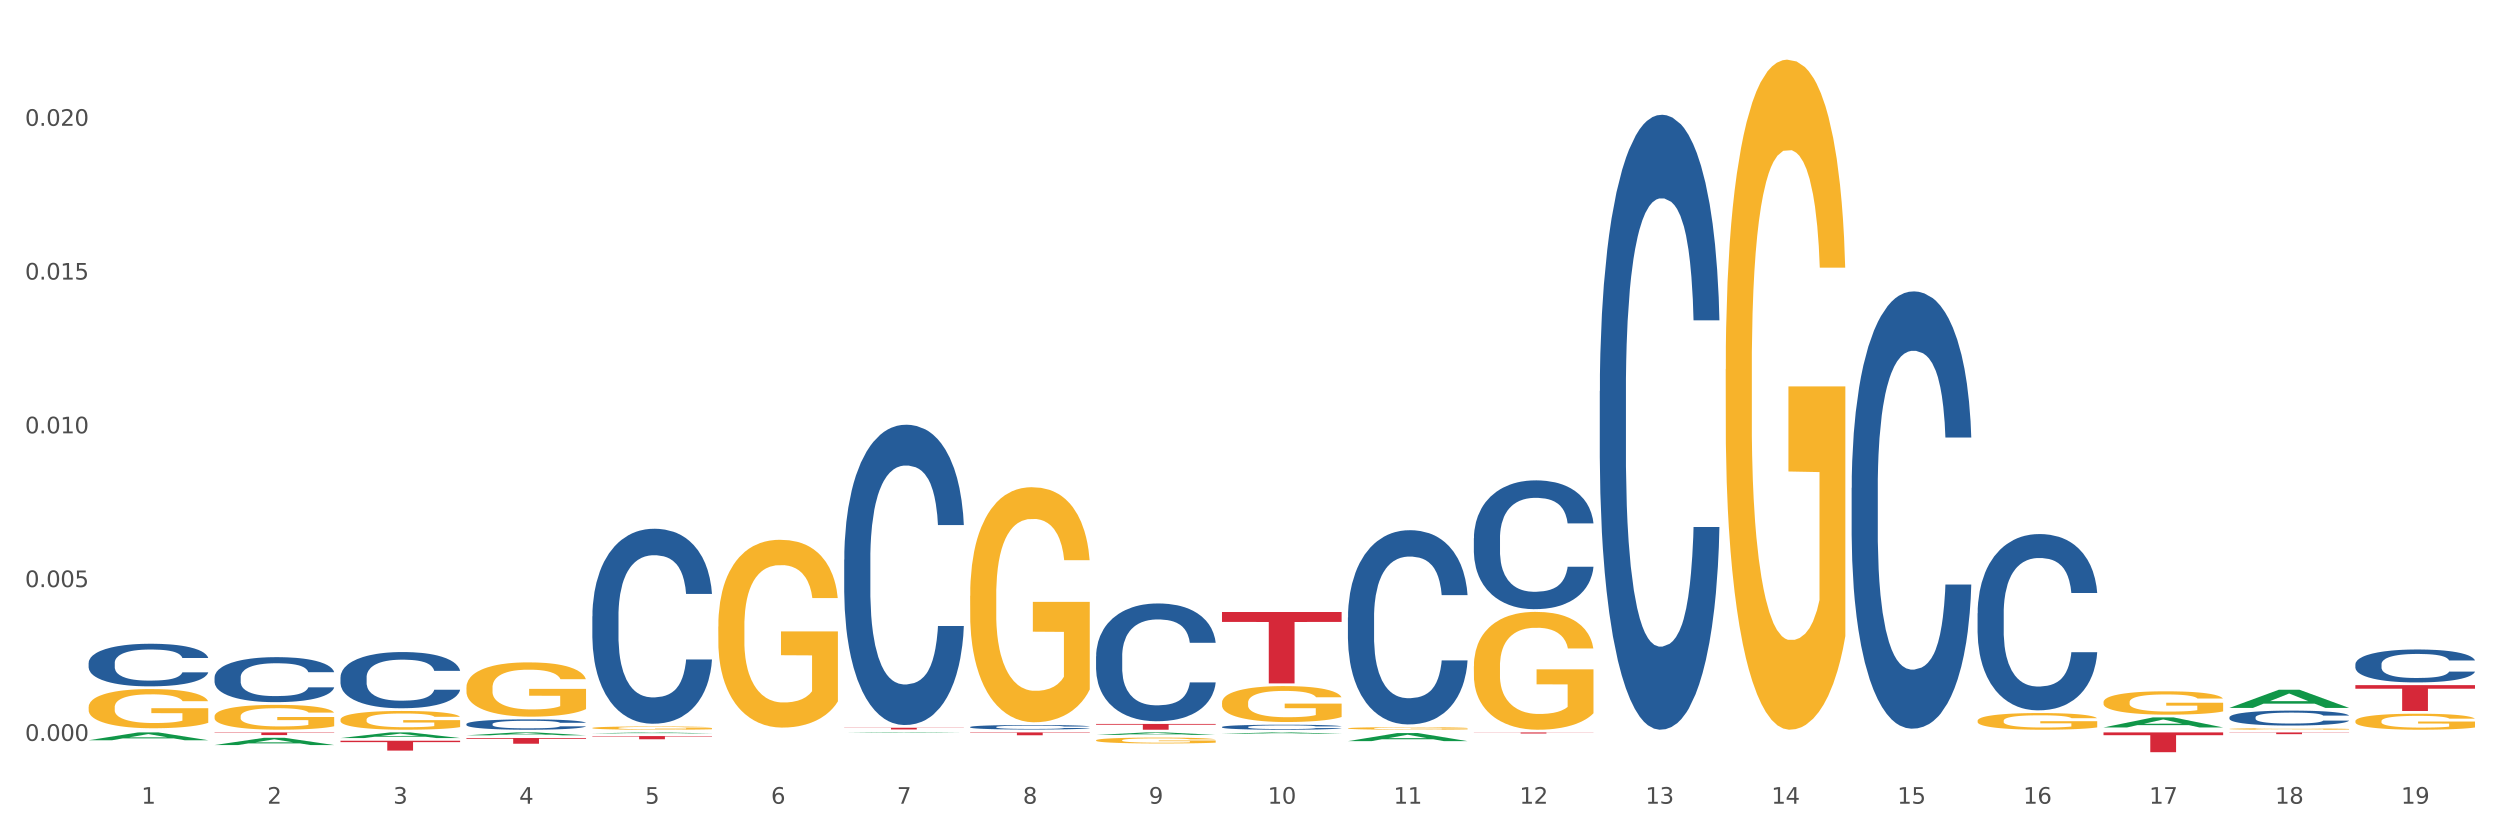 <?xml version="1.0" encoding="utf-8" standalone="no"?>
<!DOCTYPE svg PUBLIC "-//W3C//DTD SVG 1.1//EN"
  "http://www.w3.org/Graphics/SVG/1.1/DTD/svg11.dtd">
<svg xmlns:xlink="http://www.w3.org/1999/xlink" width="1080pt" height="360pt" viewBox="0 0 1080 360" xmlns="http://www.w3.org/2000/svg" version="1.1">
 <rect x="0" y="0" width="1080" height="360" fill="#333333" stroke="none"/>
 <defs>
  <style type="text/css">*{stroke-linejoin: round; stroke-linecap: butt}</style>
 </defs>
 <g id="figure_1">
  <g id="patch_1">
   <path d="M 0 360 
L 1080 360 
L 1080 0 
L 0 0 
z
" style="fill: #ffffff; stroke: #ffffff; stroke-linejoin: miter"/>
  </g>
  <g id="axes_1">
   <g id="matplotlib.axis_1">
    <g id="xtick_1">
     <g id="text_1">
      <!-- 1 -->
      <g style="fill: #4d4d4d" transform="translate(61.07 347.204) scale(0.096 -0.096)">
       <defs>
        <path id="DejaVuSans-31" d="M 794 531 
L 1825 531 
L 1825 4091 
L 703 3866 
L 703 4441 
L 1819 4666 
L 2450 4666 
L 2450 531 
L 3481 531 
L 3481 0 
L 794 0 
L 794 531 
z
" transform="scale(0.016)"/>
       </defs>
       <use xlink:href="#DejaVuSans-31"/>
      </g>
     </g>
    </g>
    <g id="xtick_2">
     <g id="text_2">
      <!-- 2 -->
      <g style="fill: #4d4d4d" transform="translate(115.472 347.204) scale(0.096 -0.096)">
       <defs>
        <path id="DejaVuSans-32" d="M 1228 531 
L 3431 531 
L 3431 0 
L 469 0 
L 469 531 
Q 828 903 1448 1529 
Q 2069 2156 2228 2338 
Q 2531 2678 2651 2914 
Q 2772 3150 2772 3378 
Q 2772 3750 2511 3984 
Q 2250 4219 1831 4219 
Q 1534 4219 1204 4116 
Q 875 4013 500 3803 
L 500 4441 
Q 881 4594 1212 4672 
Q 1544 4750 1819 4750 
Q 2544 4750 2975 4387 
Q 3406 4025 3406 3419 
Q 3406 3131 3298 2873 
Q 3191 2616 2906 2266 
Q 2828 2175 2409 1742 
Q 1991 1309 1228 531 
z
" transform="scale(0.016)"/>
       </defs>
       <use xlink:href="#DejaVuSans-32"/>
      </g>
     </g>
    </g>
    <g id="xtick_3">
     <g id="text_3">
      <!-- 3 -->
      <g style="fill: #4d4d4d" transform="translate(169.874 347.204) scale(0.096 -0.096)">
       <defs>
        <path id="DejaVuSans-33" d="M 2597 2516 
Q 3050 2419 3304 2112 
Q 3559 1806 3559 1356 
Q 3559 666 3084 287 
Q 2609 -91 1734 -91 
Q 1441 -91 1130 -33 
Q 819 25 488 141 
L 488 750 
Q 750 597 1062 519 
Q 1375 441 1716 441 
Q 2309 441 2620 675 
Q 2931 909 2931 1356 
Q 2931 1769 2642 2001 
Q 2353 2234 1838 2234 
L 1294 2234 
L 1294 2753 
L 1863 2753 
Q 2328 2753 2575 2939 
Q 2822 3125 2822 3475 
Q 2822 3834 2567 4026 
Q 2313 4219 1838 4219 
Q 1578 4219 1281 4162 
Q 984 4106 628 3988 
L 628 4550 
Q 988 4650 1302 4700 
Q 1616 4750 1894 4750 
Q 2613 4750 3031 4423 
Q 3450 4097 3450 3541 
Q 3450 3153 3228 2886 
Q 3006 2619 2597 2516 
z
" transform="scale(0.016)"/>
       </defs>
       <use xlink:href="#DejaVuSans-33"/>
      </g>
     </g>
    </g>
    <g id="xtick_4">
     <g id="text_4">
      <!-- 4 -->
      <g style="fill: #4d4d4d" transform="translate(224.276 347.204) scale(0.096 -0.096)">
       <defs>
        <path id="DejaVuSans-34" d="M 2419 4116 
L 825 1625 
L 2419 1625 
L 2419 4116 
z
M 2253 4666 
L 3047 4666 
L 3047 1625 
L 3713 1625 
L 3713 1100 
L 3047 1100 
L 3047 0 
L 2419 0 
L 2419 1100 
L 313 1100 
L 313 1709 
L 2253 4666 
z
" transform="scale(0.016)"/>
       </defs>
       <use xlink:href="#DejaVuSans-34"/>
      </g>
     </g>
    </g>
    <g id="xtick_5">
     <g id="text_5">
      <!-- 5 -->
      <g style="fill: #4d4d4d" transform="translate(278.678 347.204) scale(0.096 -0.096)">
       <defs>
        <path id="DejaVuSans-35" d="M 691 4666 
L 3169 4666 
L 3169 4134 
L 1269 4134 
L 1269 2991 
Q 1406 3038 1543 3061 
Q 1681 3084 1819 3084 
Q 2600 3084 3056 2656 
Q 3513 2228 3513 1497 
Q 3513 744 3044 326 
Q 2575 -91 1722 -91 
Q 1428 -91 1123 -41 
Q 819 9 494 109 
L 494 744 
Q 775 591 1075 516 
Q 1375 441 1709 441 
Q 2250 441 2565 725 
Q 2881 1009 2881 1497 
Q 2881 1984 2565 2268 
Q 2250 2553 1709 2553 
Q 1456 2553 1204 2497 
Q 953 2441 691 2322 
L 691 4666 
z
" transform="scale(0.016)"/>
       </defs>
       <use xlink:href="#DejaVuSans-35"/>
      </g>
     </g>
    </g>
    <g id="xtick_6">
     <g id="text_6">
      <!-- 6 -->
      <g style="fill: #4d4d4d" transform="translate(333.08 347.204) scale(0.096 -0.096)">
       <defs>
        <path id="DejaVuSans-36" d="M 2113 2584 
Q 1688 2584 1439 2293 
Q 1191 2003 1191 1497 
Q 1191 994 1439 701 
Q 1688 409 2113 409 
Q 2538 409 2786 701 
Q 3034 994 3034 1497 
Q 3034 2003 2786 2293 
Q 2538 2584 2113 2584 
z
M 3366 4563 
L 3366 3988 
Q 3128 4100 2886 4159 
Q 2644 4219 2406 4219 
Q 1781 4219 1451 3797 
Q 1122 3375 1075 2522 
Q 1259 2794 1537 2939 
Q 1816 3084 2150 3084 
Q 2853 3084 3261 2657 
Q 3669 2231 3669 1497 
Q 3669 778 3244 343 
Q 2819 -91 2113 -91 
Q 1303 -91 875 529 
Q 447 1150 447 2328 
Q 447 3434 972 4092 
Q 1497 4750 2381 4750 
Q 2619 4750 2861 4703 
Q 3103 4656 3366 4563 
z
" transform="scale(0.016)"/>
       </defs>
       <use xlink:href="#DejaVuSans-36"/>
      </g>
     </g>
    </g>
    <g id="xtick_7">
     <g id="text_7">
      <!-- 7 -->
      <g style="fill: #4d4d4d" transform="translate(387.482 347.204) scale(0.096 -0.096)">
       <defs>
        <path id="DejaVuSans-37" d="M 525 4666 
L 3525 4666 
L 3525 4397 
L 1831 0 
L 1172 0 
L 2766 4134 
L 525 4134 
L 525 4666 
z
" transform="scale(0.016)"/>
       </defs>
       <use xlink:href="#DejaVuSans-37"/>
      </g>
     </g>
    </g>
    <g id="xtick_8">
     <g id="text_8">
      <!-- 8 -->
      <g style="fill: #4d4d4d" transform="translate(441.884 347.204) scale(0.096 -0.096)">
       <defs>
        <path id="DejaVuSans-38" d="M 2034 2216 
Q 1584 2216 1326 1975 
Q 1069 1734 1069 1313 
Q 1069 891 1326 650 
Q 1584 409 2034 409 
Q 2484 409 2743 651 
Q 3003 894 3003 1313 
Q 3003 1734 2745 1975 
Q 2488 2216 2034 2216 
z
M 1403 2484 
Q 997 2584 770 2862 
Q 544 3141 544 3541 
Q 544 4100 942 4425 
Q 1341 4750 2034 4750 
Q 2731 4750 3128 4425 
Q 3525 4100 3525 3541 
Q 3525 3141 3298 2862 
Q 3072 2584 2669 2484 
Q 3125 2378 3379 2068 
Q 3634 1759 3634 1313 
Q 3634 634 3220 271 
Q 2806 -91 2034 -91 
Q 1263 -91 848 271 
Q 434 634 434 1313 
Q 434 1759 690 2068 
Q 947 2378 1403 2484 
z
M 1172 3481 
Q 1172 3119 1398 2916 
Q 1625 2713 2034 2713 
Q 2441 2713 2670 2916 
Q 2900 3119 2900 3481 
Q 2900 3844 2670 4047 
Q 2441 4250 2034 4250 
Q 1625 4250 1398 4047 
Q 1172 3844 1172 3481 
z
" transform="scale(0.016)"/>
       </defs>
       <use xlink:href="#DejaVuSans-38"/>
      </g>
     </g>
    </g>
    <g id="xtick_9">
     <g id="text_9">
      <!-- 9 -->
      <g style="fill: #4d4d4d" transform="translate(496.286 347.204) scale(0.096 -0.096)">
       <defs>
        <path id="DejaVuSans-39" d="M 703 97 
L 703 672 
Q 941 559 1184 500 
Q 1428 441 1663 441 
Q 2288 441 2617 861 
Q 2947 1281 2994 2138 
Q 2813 1869 2534 1725 
Q 2256 1581 1919 1581 
Q 1219 1581 811 2004 
Q 403 2428 403 3163 
Q 403 3881 828 4315 
Q 1253 4750 1959 4750 
Q 2769 4750 3195 4129 
Q 3622 3509 3622 2328 
Q 3622 1225 3098 567 
Q 2575 -91 1691 -91 
Q 1453 -91 1209 -44 
Q 966 3 703 97 
z
M 1959 2075 
Q 2384 2075 2632 2365 
Q 2881 2656 2881 3163 
Q 2881 3666 2632 3958 
Q 2384 4250 1959 4250 
Q 1534 4250 1286 3958 
Q 1038 3666 1038 3163 
Q 1038 2656 1286 2365 
Q 1534 2075 1959 2075 
z
" transform="scale(0.016)"/>
       </defs>
       <use xlink:href="#DejaVuSans-39"/>
      </g>
     </g>
    </g>
    <g id="xtick_10">
     <g id="text_10">
      <!-- 10 -->
      <g style="fill: #4d4d4d" transform="translate(547.634 347.204) scale(0.096 -0.096)">
       <defs>
        <path id="DejaVuSans-30" d="M 2034 4250 
Q 1547 4250 1301 3770 
Q 1056 3291 1056 2328 
Q 1056 1369 1301 889 
Q 1547 409 2034 409 
Q 2525 409 2770 889 
Q 3016 1369 3016 2328 
Q 3016 3291 2770 3770 
Q 2525 4250 2034 4250 
z
M 2034 4750 
Q 2819 4750 3233 4129 
Q 3647 3509 3647 2328 
Q 3647 1150 3233 529 
Q 2819 -91 2034 -91 
Q 1250 -91 836 529 
Q 422 1150 422 2328 
Q 422 3509 836 4129 
Q 1250 4750 2034 4750 
z
" transform="scale(0.016)"/>
       </defs>
       <use xlink:href="#DejaVuSans-31"/>
       <use xlink:href="#DejaVuSans-30" transform="translate(63.623 0)"/>
      </g>
     </g>
    </g>
    <g id="xtick_11">
     <g id="text_11">
      <!-- 11 -->
      <g style="fill: #4d4d4d" transform="translate(602.035 347.204) scale(0.096 -0.096)">
       <use xlink:href="#DejaVuSans-31"/>
       <use xlink:href="#DejaVuSans-31" transform="translate(63.623 0)"/>
      </g>
     </g>
    </g>
    <g id="xtick_12">
     <g id="text_12">
      <!-- 12 -->
      <g style="fill: #4d4d4d" transform="translate(656.437 347.204) scale(0.096 -0.096)">
       <use xlink:href="#DejaVuSans-31"/>
       <use xlink:href="#DejaVuSans-32" transform="translate(63.623 0)"/>
      </g>
     </g>
    </g>
    <g id="xtick_13">
     <g id="text_13">
      <!-- 13 -->
      <g style="fill: #4d4d4d" transform="translate(710.839 347.204) scale(0.096 -0.096)">
       <use xlink:href="#DejaVuSans-31"/>
       <use xlink:href="#DejaVuSans-33" transform="translate(63.623 0)"/>
      </g>
     </g>
    </g>
    <g id="xtick_14">
     <g id="text_14">
      <!-- 14 -->
      <g style="fill: #4d4d4d" transform="translate(765.241 347.204) scale(0.096 -0.096)">
       <use xlink:href="#DejaVuSans-31"/>
       <use xlink:href="#DejaVuSans-34" transform="translate(63.623 0)"/>
      </g>
     </g>
    </g>
    <g id="xtick_15">
     <g id="text_15">
      <!-- 15 -->
      <g style="fill: #4d4d4d" transform="translate(819.643 347.204) scale(0.096 -0.096)">
       <use xlink:href="#DejaVuSans-31"/>
       <use xlink:href="#DejaVuSans-35" transform="translate(63.623 0)"/>
      </g>
     </g>
    </g>
    <g id="xtick_16">
     <g id="text_16">
      <!-- 16 -->
      <g style="fill: #4d4d4d" transform="translate(874.045 347.204) scale(0.096 -0.096)">
       <use xlink:href="#DejaVuSans-31"/>
       <use xlink:href="#DejaVuSans-36" transform="translate(63.623 0)"/>
      </g>
     </g>
    </g>
    <g id="xtick_17">
     <g id="text_17">
      <!-- 17 -->
      <g style="fill: #4d4d4d" transform="translate(928.447 347.204) scale(0.096 -0.096)">
       <use xlink:href="#DejaVuSans-31"/>
       <use xlink:href="#DejaVuSans-37" transform="translate(63.623 0)"/>
      </g>
     </g>
    </g>
    <g id="xtick_18">
     <g id="text_18">
      <!-- 18 -->
      <g style="fill: #4d4d4d" transform="translate(982.849 347.204) scale(0.096 -0.096)">
       <use xlink:href="#DejaVuSans-31"/>
       <use xlink:href="#DejaVuSans-38" transform="translate(63.623 0)"/>
      </g>
     </g>
    </g>
    <g id="xtick_19">
     <g id="text_19">
      <!-- 19 -->
      <g style="fill: #4d4d4d" transform="translate(1037.251 347.204) scale(0.096 -0.096)">
       <use xlink:href="#DejaVuSans-31"/>
       <use xlink:href="#DejaVuSans-39" transform="translate(63.623 0)"/>
      </g>
     </g>
    </g>
    <g id="xtick_20"/>
    <g id="xtick_21"/>
    <g id="xtick_22"/>
    <g id="xtick_23"/>
    <g id="xtick_24"/>
    <g id="xtick_25"/>
    <g id="xtick_26"/>
    <g id="xtick_27"/>
    <g id="xtick_28"/>
    <g id="xtick_29"/>
    <g id="xtick_30"/>
    <g id="xtick_31"/>
    <g id="xtick_32"/>
    <g id="xtick_33"/>
    <g id="xtick_34"/>
    <g id="xtick_35"/>
    <g id="xtick_36"/>
    <g id="xtick_37"/>
   </g>
   <g id="matplotlib.axis_2">
    <g id="ytick_1">
     <g id="text_20">
      <!-- 0.000 -->
      <g style="fill: #4d4d4d" transform="translate(10.8 320.055) scale(0.096 -0.096)">
       <defs>
        <path id="DejaVuSans-2e" d="M 684 794 
L 1344 794 
L 1344 0 
L 684 0 
L 684 794 
z
" transform="scale(0.016)"/>
       </defs>
       <use xlink:href="#DejaVuSans-30"/>
       <use xlink:href="#DejaVuSans-2e" transform="translate(63.623 0)"/>
       <use xlink:href="#DejaVuSans-30" transform="translate(95.41 0)"/>
       <use xlink:href="#DejaVuSans-30" transform="translate(159.033 0)"/>
       <use xlink:href="#DejaVuSans-30" transform="translate(222.656 0)"/>
      </g>
     </g>
    </g>
    <g id="ytick_2">
     <g id="text_21">
      <!-- 0.005 -->
      <g style="fill: #4d4d4d" transform="translate(10.8 253.629) scale(0.096 -0.096)">
       <use xlink:href="#DejaVuSans-30"/>
       <use xlink:href="#DejaVuSans-2e" transform="translate(63.623 0)"/>
       <use xlink:href="#DejaVuSans-30" transform="translate(95.41 0)"/>
       <use xlink:href="#DejaVuSans-30" transform="translate(159.033 0)"/>
       <use xlink:href="#DejaVuSans-35" transform="translate(222.656 0)"/>
      </g>
     </g>
    </g>
    <g id="ytick_3">
     <g id="text_22">
      <!-- 0.010 -->
      <g style="fill: #4d4d4d" transform="translate(10.8 187.204) scale(0.096 -0.096)">
       <use xlink:href="#DejaVuSans-30"/>
       <use xlink:href="#DejaVuSans-2e" transform="translate(63.623 0)"/>
       <use xlink:href="#DejaVuSans-30" transform="translate(95.41 0)"/>
       <use xlink:href="#DejaVuSans-31" transform="translate(159.033 0)"/>
       <use xlink:href="#DejaVuSans-30" transform="translate(222.656 0)"/>
      </g>
     </g>
    </g>
    <g id="ytick_4">
     <g id="text_23">
      <!-- 0.015 -->
      <g style="fill: #4d4d4d" transform="translate(10.8 120.778) scale(0.096 -0.096)">
       <use xlink:href="#DejaVuSans-30"/>
       <use xlink:href="#DejaVuSans-2e" transform="translate(63.623 0)"/>
       <use xlink:href="#DejaVuSans-30" transform="translate(95.41 0)"/>
       <use xlink:href="#DejaVuSans-31" transform="translate(159.033 0)"/>
       <use xlink:href="#DejaVuSans-35" transform="translate(222.656 0)"/>
      </g>
     </g>
    </g>
    <g id="ytick_5">
     <g id="text_24">
      <!-- 0.020 -->
      <g style="fill: #4d4d4d" transform="translate(10.8 54.353) scale(0.096 -0.096)">
       <use xlink:href="#DejaVuSans-30"/>
       <use xlink:href="#DejaVuSans-2e" transform="translate(63.623 0)"/>
       <use xlink:href="#DejaVuSans-30" transform="translate(95.41 0)"/>
       <use xlink:href="#DejaVuSans-32" transform="translate(159.033 0)"/>
       <use xlink:href="#DejaVuSans-30" transform="translate(222.656 0)"/>
      </g>
     </g>
    </g>
    <g id="ytick_6"/>
    <g id="ytick_7"/>
    <g id="ytick_8"/>
    <g id="ytick_9"/>
    <g id="ytick_10"/>
   </g>
   <g id="PolyCollection_1">
    <path d="M 38.283 319.776 
L 38.336 319.773 
L 59.648 316.411 
L 68.493 316.408 
L 89.965 319.782 
L 79.735 319.782 
L 75.1 318.997 
L 53.095 318.997 
L 52.935 319.009 
L 48.46 319.782 
L 38.283 319.782 
L 38.283 319.776 
L 55.865 318.528 
L 72.329 318.524 
L 64.177 317.127 
L 64.071 317.121 
L 63.964 317.13 
L 55.812 318.524 
L 55.865 318.528 
L 38.283 319.776 
z
" clip-path="url(#p13da2b2e31)" style="fill: #109648"/>
    <path d="M 255.891 316.816 
L 255.944 316.816 
L 277.256 316.408 
L 286.101 316.408 
L 307.573 316.817 
L 297.343 316.817 
L 292.707 316.722 
L 270.703 316.722 
L 270.543 316.723 
L 266.067 316.817 
L 255.891 316.817 
L 255.891 316.816 
L 273.473 316.665 
L 289.937 316.665 
L 281.785 316.495 
L 281.678 316.494 
L 281.572 316.495 
L 273.42 316.665 
L 273.473 316.665 
L 255.891 316.816 
z
" clip-path="url(#p13da2b2e31)" style="fill: #109648"/>
    <path d="M 364.695 316.666 
L 364.748 316.665 
L 386.06 316.408 
L 394.905 316.408 
L 416.377 316.666 
L 406.147 316.666 
L 401.511 316.606 
L 379.507 316.606 
L 379.347 316.607 
L 374.871 316.666 
L 364.695 316.666 
L 364.695 316.666 
L 382.277 316.57 
L 398.741 316.57 
L 390.589 316.463 
L 390.482 316.462 
L 390.376 316.463 
L 382.224 316.57 
L 382.277 316.57 
L 364.695 316.666 
z
" clip-path="url(#p13da2b2e31)" style="fill: #109648"/>
    <path d="M 473.499 317.473 
L 473.552 317.472 
L 494.864 316.409 
L 503.709 316.408 
L 525.18 317.475 
L 514.951 317.475 
L 510.315 317.226 
L 488.311 317.226 
L 488.151 317.23 
L 483.675 317.475 
L 473.499 317.475 
L 473.499 317.473 
L 491.081 317.078 
L 507.545 317.077 
L 499.393 316.635 
L 499.286 316.633 
L 499.18 316.636 
L 491.028 317.077 
L 491.081 317.078 
L 473.499 317.473 
z
" clip-path="url(#p13da2b2e31)" style="fill: #109648"/>
    <path d="M 527.901 316.989 
L 527.954 316.988 
L 549.266 316.408 
L 558.11 316.408 
L 579.582 316.99 
L 569.353 316.99 
L 564.717 316.854 
L 542.712 316.854 
L 542.553 316.856 
L 538.077 316.99 
L 527.901 316.99 
L 527.901 316.989 
L 545.483 316.773 
L 561.947 316.773 
L 553.795 316.532 
L 553.688 316.531 
L 553.582 316.532 
L 545.43 316.773 
L 545.483 316.773 
L 527.901 316.989 
z
" clip-path="url(#p13da2b2e31)" style="fill: #109648"/>
    <path d="M 582.303 320.166 
L 582.356 320.163 
L 603.668 316.674 
L 612.512 316.67 
L 633.984 320.173 
L 623.755 320.173 
L 619.119 319.357 
L 597.114 319.357 
L 596.955 319.37 
L 592.479 320.173 
L 582.303 320.173 
L 582.303 320.166 
L 599.885 318.871 
L 616.349 318.867 
L 608.197 317.417 
L 608.09 317.41 
L 607.984 317.42 
L 599.832 318.867 
L 599.885 318.871 
L 582.303 320.166 
z
" clip-path="url(#p13da2b2e31)" style="fill: #109648"/>
    <path d="M 908.714 314.25 
L 908.768 314.246 
L 930.08 309.91 
L 938.924 309.906 
L 960.396 314.259 
L 950.166 314.259 
L 945.531 313.245 
L 923.526 313.245 
L 923.366 313.261 
L 918.891 314.259 
L 908.714 314.259 
L 908.714 314.25 
L 926.297 312.64 
L 942.76 312.636 
L 934.608 310.833 
L 934.502 310.825 
L 934.395 310.838 
L 926.243 312.636 
L 926.297 312.64 
L 908.714 314.25 
z
" clip-path="url(#p13da2b2e31)" style="fill: #109648"/>
    <path d="M 963.116 305.801 
L 963.169 305.793 
L 984.482 297.959 
L 993.326 297.952 
L 1014.798 305.815 
L 1004.568 305.815 
L 999.933 303.984 
L 977.928 303.984 
L 977.768 304.014 
L 973.293 305.815 
L 963.116 305.815 
L 963.116 305.801 
L 980.699 302.891 
L 997.162 302.884 
L 989.01 299.628 
L 988.904 299.613 
L 988.797 299.635 
L 980.645 302.884 
L 980.699 302.891 
L 963.116 305.801 
z
" clip-path="url(#p13da2b2e31)" style="fill: #109648"/>
    <path d="M 527.901 303.561 
L 527.962 303.547 
L 527.962 303.037 
L 528.084 302.597 
L 528.694 301.534 
L 529.609 300.655 
L 530.28 300.187 
L 530.951 299.804 
L 531.745 299.421 
L 532.721 299.024 
L 534.49 298.443 
L 535.589 298.145 
L 536.931 297.833 
L 539.372 297.379 
L 541.141 297.124 
L 542.972 296.911 
L 545.962 296.656 
L 547.914 296.543 
L 549.989 296.458 
L 552.491 296.401 
L 554.382 296.387 
L 558.531 296.429 
L 562.07 296.557 
L 563.779 296.656 
L 565.976 296.826 
L 567.135 296.94 
L 569.026 297.167 
L 570.979 297.464 
L 572.321 297.72 
L 574.335 298.202 
L 575.86 298.684 
L 577.264 299.279 
L 577.996 299.691 
L 578.545 300.073 
L 579.033 300.513 
L 579.521 301.208 
L 568.538 301.208 
L 568.111 300.711 
L 567.44 300.243 
L 566.464 299.79 
L 565.609 299.506 
L 564.145 299.152 
L 562.803 298.925 
L 561.399 298.755 
L 559.691 298.613 
L 558.348 298.542 
L 556.457 298.485 
L 552.735 298.499 
L 550.233 298.613 
L 548.524 298.755 
L 547.426 298.882 
L 546.45 299.024 
L 545.352 299.223 
L 544.07 299.52 
L 543.155 299.79 
L 542.24 300.13 
L 541.507 300.47 
L 540.836 300.867 
L 540.287 301.293 
L 539.86 301.732 
L 539.494 302.271 
L 539.189 303.164 
L 539.189 305.107 
L 539.311 305.547 
L 539.616 306.128 
L 539.982 306.567 
L 540.592 307.092 
L 541.141 307.447 
L 542.179 307.957 
L 543.338 308.382 
L 544.253 308.652 
L 545.169 308.879 
L 546.755 309.191 
L 548.524 309.446 
L 550.05 309.602 
L 552.125 309.744 
L 553.528 309.8 
L 554.748 309.829 
L 557.738 309.829 
L 559.874 309.786 
L 562.253 309.687 
L 564.084 309.559 
L 565.609 309.403 
L 567.318 309.148 
L 568.416 308.907 
L 568.416 305.944 
L 554.992 305.929 
L 554.992 303.958 
L 579.582 303.958 
L 579.582 309.744 
L 578.545 310.041 
L 577.386 310.311 
L 576.165 310.552 
L 574.335 310.85 
L 572.138 311.133 
L 570.186 311.332 
L 568.111 311.502 
L 565.67 311.658 
L 562.498 311.8 
L 560.545 311.856 
L 558.104 311.899 
L 555.236 311.913 
L 552.735 311.885 
L 550.294 311.814 
L 547.731 311.686 
L 545.23 311.502 
L 543.338 311.317 
L 541.446 311.091 
L 539.433 310.793 
L 537.846 310.509 
L 536.626 310.254 
L 535.284 309.928 
L 533.819 309.503 
L 532.721 309.12 
L 531.745 308.723 
L 530.707 308.212 
L 529.975 307.773 
L 529.243 307.22 
L 528.816 306.808 
L 528.328 306.17 
L 527.962 305.277 
L 527.901 303.561 
z
" clip-path="url(#p13da2b2e31)" style="fill: #f7b32b"/>
    <path d="M 582.303 314.643 
L 582.364 314.642 
L 582.364 314.605 
L 582.486 314.573 
L 583.096 314.497 
L 584.011 314.433 
L 584.682 314.4 
L 585.353 314.372 
L 586.147 314.344 
L 587.123 314.316 
L 588.892 314.274 
L 589.991 314.252 
L 591.333 314.23 
L 593.774 314.197 
L 595.543 314.179 
L 597.374 314.163 
L 600.364 314.145 
L 602.316 314.137 
L 604.391 314.131 
L 606.893 314.127 
L 608.784 314.125 
L 612.933 314.129 
L 616.472 314.138 
L 618.181 314.145 
L 620.377 314.157 
L 621.537 314.165 
L 623.428 314.182 
L 625.381 314.203 
L 626.723 314.222 
L 628.737 314.256 
L 630.262 314.291 
L 631.666 314.334 
L 632.398 314.364 
L 632.947 314.391 
L 633.435 314.423 
L 633.923 314.473 
L 622.94 314.473 
L 622.513 314.437 
L 621.842 314.404 
L 620.866 314.371 
L 620.011 314.35 
L 618.547 314.325 
L 617.205 314.309 
L 615.801 314.296 
L 614.093 314.286 
L 612.75 314.281 
L 610.859 314.277 
L 607.137 314.278 
L 604.635 314.286 
L 602.926 314.296 
L 601.828 314.305 
L 600.852 314.316 
L 599.754 314.33 
L 598.472 314.351 
L 597.557 314.371 
L 596.642 314.395 
L 595.909 314.42 
L 595.238 314.449 
L 594.689 314.479 
L 594.262 314.511 
L 593.896 314.55 
L 593.591 314.614 
L 593.591 314.754 
L 593.713 314.786 
L 594.018 314.828 
L 594.384 314.86 
L 594.994 314.897 
L 595.543 314.923 
L 596.581 314.96 
L 597.74 314.991 
L 598.655 315.01 
L 599.57 315.026 
L 601.157 315.049 
L 602.926 315.067 
L 604.452 315.078 
L 606.526 315.089 
L 607.93 315.093 
L 609.15 315.095 
L 612.14 315.095 
L 614.276 315.092 
L 616.655 315.085 
L 618.486 315.075 
L 620.011 315.064 
L 621.72 315.046 
L 622.818 315.028 
L 622.818 314.815 
L 609.394 314.814 
L 609.394 314.672 
L 633.984 314.672 
L 633.984 315.089 
L 632.947 315.11 
L 631.788 315.13 
L 630.567 315.147 
L 628.737 315.168 
L 626.54 315.189 
L 624.588 315.203 
L 622.513 315.215 
L 620.072 315.227 
L 616.899 315.237 
L 614.947 315.241 
L 612.506 315.244 
L 609.638 315.245 
L 607.137 315.243 
L 604.696 315.238 
L 602.133 315.229 
L 599.632 315.215 
L 597.74 315.202 
L 595.848 315.186 
L 593.835 315.164 
L 592.248 315.144 
L 591.028 315.126 
L 589.686 315.102 
L 588.221 315.071 
L 587.123 315.044 
L 586.147 315.015 
L 585.109 314.978 
L 584.377 314.947 
L 583.645 314.907 
L 583.218 314.877 
L 582.73 314.831 
L 582.364 314.767 
L 582.303 314.643 
z
" clip-path="url(#p13da2b2e31)" style="fill: #f7b32b"/>
    <path d="M 636.704 287.857 
L 636.765 287.811 
L 636.765 286.137 
L 636.888 284.696 
L 637.498 281.208 
L 638.413 278.325 
L 639.084 276.791 
L 639.755 275.535 
L 640.549 274.28 
L 641.525 272.978 
L 643.294 271.071 
L 644.393 270.095 
L 645.735 269.072 
L 648.176 267.584 
L 649.945 266.747 
L 651.776 266.05 
L 654.766 265.213 
L 656.718 264.841 
L 658.793 264.562 
L 661.295 264.376 
L 663.186 264.329 
L 667.335 264.469 
L 670.874 264.887 
L 672.583 265.213 
L 674.779 265.771 
L 675.939 266.143 
L 677.83 266.887 
L 679.783 267.863 
L 681.125 268.7 
L 683.139 270.281 
L 684.664 271.862 
L 686.068 273.815 
L 686.8 275.163 
L 687.349 276.419 
L 687.837 277.86 
L 688.325 280.139 
L 677.342 280.139 
L 676.915 278.511 
L 676.244 276.977 
L 675.268 275.489 
L 674.413 274.559 
L 672.949 273.396 
L 671.607 272.652 
L 670.203 272.094 
L 668.495 271.629 
L 667.152 271.397 
L 665.261 271.211 
L 661.539 271.257 
L 659.037 271.629 
L 657.328 272.094 
L 656.23 272.513 
L 655.254 272.978 
L 654.155 273.629 
L 652.874 274.605 
L 651.959 275.489 
L 651.044 276.605 
L 650.311 277.721 
L 649.64 279.023 
L 649.091 280.418 
L 648.664 281.859 
L 648.298 283.626 
L 647.993 286.555 
L 647.993 292.926 
L 648.115 294.367 
L 648.42 296.274 
L 648.786 297.715 
L 649.396 299.436 
L 649.945 300.598 
L 650.983 302.272 
L 652.142 303.667 
L 653.057 304.55 
L 653.972 305.294 
L 655.559 306.317 
L 657.328 307.154 
L 658.854 307.666 
L 660.928 308.131 
L 662.332 308.317 
L 663.552 308.41 
L 666.542 308.41 
L 668.678 308.27 
L 671.057 307.945 
L 672.888 307.526 
L 674.413 307.015 
L 676.122 306.178 
L 677.22 305.387 
L 677.22 295.669 
L 663.796 295.623 
L 663.796 289.159 
L 688.386 289.159 
L 688.386 308.131 
L 687.349 309.107 
L 686.19 309.991 
L 684.969 310.781 
L 683.139 311.758 
L 680.942 312.688 
L 678.99 313.339 
L 676.915 313.897 
L 674.474 314.408 
L 671.301 314.873 
L 669.349 315.059 
L 666.908 315.199 
L 664.04 315.245 
L 661.539 315.152 
L 659.098 314.92 
L 656.535 314.501 
L 654.033 313.897 
L 652.142 313.292 
L 650.25 312.548 
L 648.237 311.572 
L 646.65 310.642 
L 645.43 309.805 
L 644.088 308.735 
L 642.623 307.34 
L 641.525 306.085 
L 640.549 304.783 
L 639.511 303.109 
L 638.779 301.668 
L 638.047 299.854 
L 637.62 298.506 
L 637.132 296.413 
L 636.765 293.484 
L 636.704 287.857 
z
" clip-path="url(#p13da2b2e31)" style="fill: #f7b32b"/>
    <path d="M 745.508 159.531 
L 745.569 159.267 
L 745.569 149.749 
L 745.691 141.554 
L 746.302 121.726 
L 747.217 105.335 
L 747.888 96.611 
L 748.559 89.473 
L 749.352 82.335 
L 750.329 74.932 
L 752.098 64.093 
L 753.197 58.541 
L 754.539 52.725 
L 756.98 44.265 
L 758.749 39.507 
L 760.58 35.541 
L 763.57 30.783 
L 765.522 28.668 
L 767.597 27.081 
L 770.098 26.024 
L 771.99 25.759 
L 776.139 26.553 
L 779.678 28.932 
L 781.387 30.783 
L 783.583 33.955 
L 784.743 36.07 
L 786.634 40.3 
L 788.587 45.852 
L 789.929 50.61 
L 791.943 59.599 
L 793.468 68.588 
L 794.872 79.691 
L 795.604 87.358 
L 796.153 94.496 
L 796.641 102.691 
L 797.129 115.645 
L 786.146 115.645 
L 785.719 106.392 
L 785.048 97.668 
L 784.071 89.208 
L 783.217 83.921 
L 781.753 77.312 
L 780.41 73.082 
L 779.007 69.909 
L 777.299 67.266 
L 775.956 65.944 
L 774.065 64.886 
L 770.343 65.151 
L 767.841 67.266 
L 766.132 69.909 
L 765.034 72.289 
L 764.058 74.932 
L 762.959 78.634 
L 761.678 84.185 
L 760.763 89.208 
L 759.848 95.553 
L 759.115 101.898 
L 758.444 109.301 
L 757.895 117.232 
L 757.468 125.427 
L 757.102 135.473 
L 756.797 152.129 
L 756.797 188.347 
L 756.919 196.543 
L 757.224 207.382 
L 757.59 215.577 
L 758.2 225.359 
L 758.749 231.968 
L 759.786 241.486 
L 760.946 249.417 
L 761.861 254.44 
L 762.776 258.67 
L 764.363 264.486 
L 766.132 269.245 
L 767.658 272.153 
L 769.732 274.796 
L 771.136 275.854 
L 772.356 276.383 
L 775.346 276.383 
L 777.482 275.59 
L 779.861 273.739 
L 781.692 271.36 
L 783.217 268.452 
L 784.926 263.693 
L 786.024 259.199 
L 786.024 203.945 
L 772.6 203.681 
L 772.6 166.933 
L 797.19 166.933 
L 797.19 274.796 
L 796.153 280.348 
L 794.994 285.371 
L 793.773 289.866 
L 791.943 295.417 
L 789.746 300.705 
L 787.794 304.406 
L 785.719 307.578 
L 783.278 310.486 
L 780.105 313.13 
L 778.153 314.188 
L 775.712 314.981 
L 772.844 315.245 
L 770.343 314.716 
L 767.902 313.395 
L 765.339 311.015 
L 762.837 307.578 
L 760.946 304.142 
L 759.054 299.912 
L 757.041 294.36 
L 755.454 289.072 
L 754.234 284.314 
L 752.892 278.233 
L 751.427 270.302 
L 750.329 263.164 
L 749.352 255.762 
L 748.315 246.244 
L 747.583 238.049 
L 746.851 227.739 
L 746.424 220.072 
L 745.936 208.175 
L 745.569 191.52 
L 745.508 159.531 
z
" clip-path="url(#p13da2b2e31)" style="fill: #f7b32b"/>
    <path d="M 854.312 311.369 
L 854.373 311.362 
L 854.373 311.125 
L 854.495 310.921 
L 855.106 310.427 
L 856.021 310.019 
L 856.692 309.802 
L 857.363 309.624 
L 858.156 309.447 
L 859.133 309.262 
L 860.902 308.993 
L 862 308.854 
L 863.343 308.71 
L 865.784 308.499 
L 867.553 308.381 
L 869.384 308.282 
L 872.373 308.163 
L 874.326 308.111 
L 876.401 308.071 
L 878.902 308.045 
L 880.794 308.038 
L 884.943 308.058 
L 888.482 308.117 
L 890.191 308.163 
L 892.387 308.242 
L 893.547 308.295 
L 895.438 308.4 
L 897.391 308.538 
L 898.733 308.657 
L 900.747 308.881 
L 902.272 309.104 
L 903.675 309.381 
L 904.408 309.572 
L 904.957 309.749 
L 905.445 309.954 
L 905.933 310.276 
L 894.95 310.276 
L 894.523 310.046 
L 893.852 309.828 
L 892.875 309.618 
L 892.021 309.486 
L 890.557 309.322 
L 889.214 309.216 
L 887.811 309.137 
L 886.102 309.072 
L 884.76 309.039 
L 882.868 309.012 
L 879.146 309.019 
L 876.645 309.072 
L 874.936 309.137 
L 873.838 309.197 
L 872.862 309.262 
L 871.763 309.355 
L 870.482 309.493 
L 869.567 309.618 
L 868.651 309.776 
L 867.919 309.934 
L 867.248 310.118 
L 866.699 310.316 
L 866.272 310.52 
L 865.906 310.77 
L 865.601 311.184 
L 865.601 312.086 
L 865.723 312.29 
L 866.028 312.56 
L 866.394 312.764 
L 867.004 313.007 
L 867.553 313.172 
L 868.59 313.409 
L 869.75 313.606 
L 870.665 313.731 
L 871.58 313.837 
L 873.167 313.981 
L 874.936 314.1 
L 876.462 314.172 
L 878.536 314.238 
L 879.94 314.264 
L 881.16 314.278 
L 884.15 314.278 
L 886.285 314.258 
L 888.665 314.212 
L 890.496 314.153 
L 892.021 314.08 
L 893.73 313.962 
L 894.828 313.85 
L 894.828 312.474 
L 881.404 312.468 
L 881.404 311.553 
L 905.994 311.553 
L 905.994 314.238 
L 904.957 314.376 
L 903.798 314.501 
L 902.577 314.613 
L 900.747 314.752 
L 898.55 314.883 
L 896.597 314.975 
L 894.523 315.054 
L 892.082 315.127 
L 888.909 315.192 
L 886.957 315.219 
L 884.516 315.239 
L 881.648 315.245 
L 879.146 315.232 
L 876.706 315.199 
L 874.143 315.14 
L 871.641 315.054 
L 869.75 314.969 
L 867.858 314.863 
L 865.845 314.725 
L 864.258 314.594 
L 863.038 314.475 
L 861.695 314.324 
L 860.231 314.126 
L 859.133 313.949 
L 858.156 313.764 
L 857.119 313.527 
L 856.387 313.323 
L 855.655 313.067 
L 855.228 312.876 
L 854.739 312.58 
L 854.373 312.165 
L 854.312 311.369 
z
" clip-path="url(#p13da2b2e31)" style="fill: #f7b32b"/>
    <path d="M 908.714 303.311 
L 908.775 303.302 
L 908.775 302.97 
L 908.897 302.684 
L 909.507 301.992 
L 910.423 301.42 
L 911.094 301.116 
L 911.765 300.867 
L 912.558 300.618 
L 913.535 300.36 
L 915.304 299.982 
L 916.402 299.788 
L 917.745 299.585 
L 920.186 299.29 
L 921.955 299.124 
L 923.786 298.986 
L 926.775 298.82 
L 928.728 298.746 
L 930.803 298.69 
L 933.304 298.654 
L 935.196 298.644 
L 939.345 298.672 
L 942.884 298.755 
L 944.593 298.82 
L 946.789 298.93 
L 947.949 299.004 
L 949.84 299.152 
L 951.793 299.345 
L 953.135 299.511 
L 955.149 299.825 
L 956.674 300.138 
L 958.077 300.526 
L 958.81 300.793 
L 959.359 301.042 
L 959.847 301.328 
L 960.335 301.78 
L 949.352 301.78 
L 948.925 301.457 
L 948.254 301.153 
L 947.277 300.858 
L 946.423 300.673 
L 944.959 300.443 
L 943.616 300.295 
L 942.213 300.185 
L 940.504 300.092 
L 939.162 300.046 
L 937.27 300.009 
L 933.548 300.019 
L 931.047 300.092 
L 929.338 300.185 
L 928.24 300.268 
L 927.264 300.36 
L 926.165 300.489 
L 924.884 300.683 
L 923.969 300.858 
L 923.053 301.079 
L 922.321 301.3 
L 921.65 301.559 
L 921.101 301.835 
L 920.674 302.121 
L 920.308 302.472 
L 920.002 303.053 
L 920.002 304.316 
L 920.125 304.602 
L 920.43 304.98 
L 920.796 305.266 
L 921.406 305.607 
L 921.955 305.838 
L 922.992 306.17 
L 924.152 306.447 
L 925.067 306.622 
L 925.982 306.769 
L 927.569 306.972 
L 929.338 307.138 
L 930.864 307.24 
L 932.938 307.332 
L 934.342 307.369 
L 935.562 307.387 
L 938.552 307.387 
L 940.687 307.36 
L 943.067 307.295 
L 944.898 307.212 
L 946.423 307.111 
L 948.132 306.945 
L 949.23 306.788 
L 949.23 304.86 
L 935.806 304.851 
L 935.806 303.569 
L 960.396 303.569 
L 960.396 307.332 
L 959.359 307.526 
L 958.199 307.701 
L 956.979 307.858 
L 955.149 308.051 
L 952.952 308.236 
L 950.999 308.365 
L 948.925 308.476 
L 946.484 308.577 
L 943.311 308.669 
L 941.359 308.706 
L 938.918 308.734 
L 936.05 308.743 
L 933.548 308.725 
L 931.108 308.679 
L 928.545 308.596 
L 926.043 308.476 
L 924.152 308.356 
L 922.26 308.208 
L 920.247 308.014 
L 918.66 307.83 
L 917.44 307.664 
L 916.097 307.452 
L 914.633 307.175 
L 913.535 306.926 
L 912.558 306.668 
L 911.521 306.336 
L 910.789 306.05 
L 910.057 305.69 
L 909.63 305.423 
L 909.141 305.008 
L 908.775 304.427 
L 908.714 303.311 
z
" clip-path="url(#p13da2b2e31)" style="fill: #f7b32b"/>
    <path d="M 963.116 314.899 
L 963.177 314.899 
L 963.177 314.877 
L 963.299 314.859 
L 963.909 314.815 
L 964.825 314.779 
L 965.496 314.759 
L 966.167 314.744 
L 966.96 314.728 
L 967.937 314.711 
L 969.706 314.687 
L 970.804 314.675 
L 972.147 314.662 
L 974.587 314.643 
L 976.357 314.633 
L 978.188 314.624 
L 981.177 314.613 
L 983.13 314.608 
L 985.205 314.605 
L 987.706 314.603 
L 989.598 314.602 
L 993.747 314.604 
L 997.286 314.609 
L 998.995 314.613 
L 1001.191 314.62 
L 1002.35 314.625 
L 1004.242 314.634 
L 1006.195 314.647 
L 1007.537 314.657 
L 1009.551 314.677 
L 1011.076 314.697 
L 1012.479 314.722 
L 1013.212 314.739 
L 1013.761 314.755 
L 1014.249 314.773 
L 1014.737 314.802 
L 1003.754 314.802 
L 1003.327 314.781 
L 1002.656 314.762 
L 1001.679 314.743 
L 1000.825 314.731 
L 999.361 314.717 
L 998.018 314.707 
L 996.615 314.7 
L 994.906 314.694 
L 993.564 314.691 
L 991.672 314.689 
L 987.95 314.69 
L 985.449 314.694 
L 983.74 314.7 
L 982.642 314.705 
L 981.666 314.711 
L 980.567 314.719 
L 979.286 314.732 
L 978.371 314.743 
L 977.455 314.757 
L 976.723 314.771 
L 976.052 314.788 
L 975.503 314.805 
L 975.076 314.823 
L 974.71 314.846 
L 974.404 314.883 
L 974.404 314.963 
L 974.526 314.981 
L 974.832 315.006 
L 975.198 315.024 
L 975.808 315.045 
L 976.357 315.06 
L 977.394 315.081 
L 978.554 315.099 
L 979.469 315.11 
L 980.384 315.119 
L 981.971 315.132 
L 983.74 315.143 
L 985.266 315.149 
L 987.34 315.155 
L 988.744 315.158 
L 989.964 315.159 
L 992.954 315.159 
L 995.089 315.157 
L 997.469 315.153 
L 999.3 315.148 
L 1000.825 315.141 
L 1002.534 315.131 
L 1003.632 315.121 
L 1003.632 314.998 
L 990.208 314.997 
L 990.208 314.916 
L 1014.798 314.916 
L 1014.798 315.155 
L 1013.761 315.168 
L 1012.601 315.179 
L 1011.381 315.189 
L 1009.551 315.201 
L 1007.354 315.213 
L 1005.401 315.221 
L 1003.327 315.228 
L 1000.886 315.235 
L 997.713 315.24 
L 995.761 315.243 
L 993.32 315.245 
L 990.452 315.245 
L 987.95 315.244 
L 985.51 315.241 
L 982.947 315.236 
L 980.445 315.228 
L 978.554 315.22 
L 976.662 315.211 
L 974.649 315.199 
L 973.062 315.187 
L 971.842 315.176 
L 970.499 315.163 
L 969.035 315.145 
L 967.937 315.129 
L 966.96 315.113 
L 965.923 315.092 
L 965.191 315.074 
L 964.459 315.051 
L 964.031 315.034 
L 963.543 315.007 
L 963.177 314.97 
L 963.116 314.899 
z
" clip-path="url(#p13da2b2e31)" style="fill: #f7b32b"/>
    <path d="M 1017.518 311.52 
L 1017.579 311.513 
L 1017.579 311.286 
L 1017.701 311.09 
L 1018.311 310.615 
L 1019.227 310.223 
L 1019.898 310.014 
L 1020.569 309.844 
L 1021.362 309.673 
L 1022.339 309.496 
L 1024.108 309.236 
L 1025.206 309.104 
L 1026.549 308.964 
L 1028.989 308.762 
L 1030.759 308.648 
L 1032.589 308.553 
L 1035.579 308.439 
L 1037.532 308.389 
L 1039.606 308.351 
L 1042.108 308.326 
L 1044 308.319 
L 1048.149 308.338 
L 1051.688 308.395 
L 1053.396 308.439 
L 1055.593 308.515 
L 1056.752 308.566 
L 1058.644 308.667 
L 1060.597 308.8 
L 1061.939 308.914 
L 1063.952 309.129 
L 1065.478 309.344 
L 1066.881 309.61 
L 1067.614 309.793 
L 1068.163 309.964 
L 1068.651 310.16 
L 1069.139 310.47 
L 1058.156 310.47 
L 1057.729 310.248 
L 1057.058 310.04 
L 1056.081 309.837 
L 1055.227 309.711 
L 1053.763 309.553 
L 1052.42 309.451 
L 1051.017 309.376 
L 1049.308 309.312 
L 1047.966 309.281 
L 1046.074 309.255 
L 1042.352 309.262 
L 1039.851 309.312 
L 1038.142 309.376 
L 1037.044 309.432 
L 1036.067 309.496 
L 1034.969 309.584 
L 1033.688 309.717 
L 1032.773 309.837 
L 1031.857 309.989 
L 1031.125 310.141 
L 1030.454 310.318 
L 1029.905 310.508 
L 1029.478 310.704 
L 1029.111 310.944 
L 1028.806 311.343 
L 1028.806 312.209 
L 1028.928 312.405 
L 1029.234 312.665 
L 1029.6 312.861 
L 1030.21 313.095 
L 1030.759 313.253 
L 1031.796 313.48 
L 1032.956 313.67 
L 1033.871 313.79 
L 1034.786 313.892 
L 1036.373 314.031 
L 1038.142 314.145 
L 1039.668 314.214 
L 1041.742 314.277 
L 1043.146 314.303 
L 1044.366 314.315 
L 1047.356 314.315 
L 1049.491 314.296 
L 1051.871 314.252 
L 1053.702 314.195 
L 1055.227 314.126 
L 1056.935 314.012 
L 1058.034 313.904 
L 1058.034 312.582 
L 1044.61 312.576 
L 1044.61 311.697 
L 1069.2 311.697 
L 1069.2 314.277 
L 1068.163 314.41 
L 1067.003 314.53 
L 1065.783 314.638 
L 1063.952 314.771 
L 1061.756 314.897 
L 1059.803 314.986 
L 1057.729 315.062 
L 1055.288 315.131 
L 1052.115 315.195 
L 1050.163 315.22 
L 1047.722 315.239 
L 1044.854 315.245 
L 1042.352 315.232 
L 1039.912 315.201 
L 1037.349 315.144 
L 1034.847 315.062 
L 1032.956 314.979 
L 1031.064 314.878 
L 1029.05 314.745 
L 1027.464 314.619 
L 1026.244 314.505 
L 1024.901 314.36 
L 1023.437 314.17 
L 1022.339 313.999 
L 1021.362 313.822 
L 1020.325 313.594 
L 1019.593 313.398 
L 1018.861 313.152 
L 1018.433 312.968 
L 1017.945 312.684 
L 1017.579 312.285 
L 1017.518 311.52 
z
" clip-path="url(#p13da2b2e31)" style="fill: #f7b32b"/>
    <path d="M 636.704 316.408 
L 688.386 316.408 
L 688.386 316.474 
L 668.057 316.474 
L 668.057 316.884 
L 656.912 316.884 
L 656.912 316.474 
L 636.704 316.474 
L 636.704 316.408 
L 636.704 316.408 
z
" clip-path="url(#p13da2b2e31)" style="fill: #d62839"/>
    <path d="M 908.714 316.408 
L 960.396 316.408 
L 960.396 317.595 
L 940.066 317.603 
L 940.066 324.95 
L 928.922 324.95 
L 928.922 317.603 
L 908.714 317.595 
L 908.714 316.416 
L 908.714 316.408 
z
" clip-path="url(#p13da2b2e31)" style="fill: #d62839"/>
    <path d="M 963.116 316.408 
L 1014.798 316.408 
L 1014.798 316.512 
L 994.468 316.513 
L 994.468 317.16 
L 983.324 317.16 
L 983.324 316.513 
L 963.116 316.512 
L 963.116 316.408 
L 963.116 316.408 
z
" clip-path="url(#p13da2b2e31)" style="fill: #d62839"/>
    <path d="M 1017.518 295.974 
L 1069.2 295.974 
L 1069.2 297.528 
L 1048.87 297.539 
L 1048.87 307.157 
L 1037.726 307.157 
L 1037.726 297.539 
L 1017.518 297.528 
L 1017.518 295.985 
L 1017.518 295.974 
z
" clip-path="url(#p13da2b2e31)" style="fill: #d62839"/>
    <path d="M 799.91 210.762 
L 799.971 210.59 
L 799.971 205.759 
L 800.155 199.203 
L 800.827 187.126 
L 801.682 177.982 
L 803.148 167.285 
L 803.942 162.799 
L 804.981 157.796 
L 807.119 149.687 
L 809.563 142.786 
L 811.273 138.991 
L 812.556 136.575 
L 815.427 132.262 
L 817.077 130.364 
L 818.787 128.812 
L 820.253 127.776 
L 822.697 126.569 
L 824.652 126.051 
L 826.912 125.879 
L 828.806 126.051 
L 831.31 126.741 
L 834.976 128.812 
L 836.381 130.019 
L 838.275 132.09 
L 840.23 134.85 
L 841.818 137.61 
L 843.651 141.579 
L 845.544 146.754 
L 847.377 153.31 
L 848.66 159.349 
L 849.698 165.732 
L 850.615 173.496 
L 851.287 181.95 
L 851.592 189.024 
L 840.413 189.024 
L 840.107 182.64 
L 839.496 175.739 
L 838.886 171.081 
L 838.214 167.285 
L 837.175 162.972 
L 836.259 160.212 
L 834.731 156.934 
L 833.326 154.863 
L 832.166 153.656 
L 830.761 152.62 
L 827.767 151.585 
L 825.629 151.585 
L 824.285 151.93 
L 822.636 152.793 
L 821.231 154.001 
L 819.581 156.071 
L 818.298 158.314 
L 817.015 161.247 
L 816.282 163.317 
L 815.183 167.113 
L 814.45 170.218 
L 813.472 175.567 
L 812.922 179.362 
L 811.945 189.196 
L 811.517 196.442 
L 811.334 201.446 
L 811.212 206.966 
L 811.212 233.881 
L 811.578 245.958 
L 811.884 251.133 
L 812.373 256.999 
L 813.289 264.591 
L 814.633 272.009 
L 816.038 277.358 
L 817.199 280.636 
L 818.298 283.051 
L 819.398 284.949 
L 820.742 286.674 
L 821.842 287.709 
L 823.491 288.744 
L 825.446 289.262 
L 826.973 289.262 
L 830.089 288.399 
L 831.494 287.537 
L 832.838 286.329 
L 834.304 284.431 
L 835.465 282.361 
L 836.137 280.808 
L 837.236 277.53 
L 838.091 274.08 
L 838.824 270.112 
L 839.313 266.661 
L 839.863 261.485 
L 840.291 255.619 
L 840.413 252.514 
L 851.592 252.514 
L 851.348 258.725 
L 850.92 264.763 
L 850.065 272.872 
L 849.393 277.53 
L 848.354 283.224 
L 847.255 288.054 
L 845.728 293.403 
L 844.323 297.371 
L 842.856 300.821 
L 841.268 303.927 
L 838.397 308.24 
L 837.358 309.448 
L 835.159 311.518 
L 833.449 312.726 
L 830.944 313.933 
L 828.378 314.624 
L 825.69 314.796 
L 823.308 314.451 
L 820.681 313.416 
L 819.031 312.381 
L 817.199 310.828 
L 815.061 308.413 
L 813.045 305.48 
L 811.151 302.029 
L 809.379 298.061 
L 807.73 293.575 
L 805.592 286.157 
L 804.003 278.91 
L 802.843 272.182 
L 802.048 266.488 
L 801.254 259.242 
L 800.827 254.239 
L 800.155 242.162 
L 799.91 230.948 
L 799.91 210.762 
z
" clip-path="url(#p13da2b2e31)" style="fill: #255c99"/>
    <path d="M 854.312 264.93 
L 854.373 264.861 
L 854.373 262.913 
L 854.557 260.27 
L 855.229 255.4 
L 856.084 251.714 
L 857.55 247.401 
L 858.344 245.592 
L 859.383 243.575 
L 861.521 240.305 
L 863.964 237.523 
L 865.675 235.993 
L 866.958 235.019 
L 869.829 233.28 
L 871.478 232.515 
L 873.189 231.889 
L 874.655 231.471 
L 877.099 230.984 
L 879.054 230.776 
L 881.314 230.706 
L 883.208 230.776 
L 885.712 231.054 
L 889.378 231.889 
L 890.783 232.376 
L 892.677 233.21 
L 894.631 234.323 
L 896.22 235.436 
L 898.052 237.036 
L 899.946 239.123 
L 901.779 241.766 
L 903.062 244.201 
L 904.1 246.775 
L 905.017 249.905 
L 905.689 253.313 
L 905.994 256.165 
L 894.815 256.165 
L 894.509 253.592 
L 893.898 250.809 
L 893.287 248.931 
L 892.616 247.401 
L 891.577 245.662 
L 890.661 244.549 
L 889.133 243.227 
L 887.728 242.392 
L 886.568 241.905 
L 885.163 241.488 
L 882.169 241.071 
L 880.031 241.071 
L 878.687 241.21 
L 877.038 241.558 
L 875.633 242.045 
L 873.983 242.879 
L 872.7 243.784 
L 871.417 244.966 
L 870.684 245.801 
L 869.585 247.331 
L 868.852 248.583 
L 867.874 250.74 
L 867.324 252.27 
L 866.347 256.235 
L 865.919 259.157 
L 865.736 261.174 
L 865.614 263.4 
L 865.614 274.251 
L 865.98 279.121 
L 866.286 281.208 
L 866.775 283.573 
L 867.691 286.633 
L 869.035 289.624 
L 870.44 291.781 
L 871.601 293.103 
L 872.7 294.076 
L 873.8 294.842 
L 875.144 295.537 
L 876.243 295.955 
L 877.893 296.372 
L 879.848 296.581 
L 881.375 296.581 
L 884.491 296.233 
L 885.896 295.885 
L 887.24 295.398 
L 888.706 294.633 
L 889.866 293.798 
L 890.538 293.172 
L 891.638 291.85 
L 892.493 290.459 
L 893.226 288.859 
L 893.715 287.468 
L 894.265 285.381 
L 894.693 283.016 
L 894.815 281.764 
L 905.994 281.764 
L 905.75 284.268 
L 905.322 286.703 
L 904.467 289.972 
L 903.795 291.85 
L 902.756 294.146 
L 901.657 296.094 
L 900.13 298.25 
L 898.724 299.85 
L 897.258 301.241 
L 895.67 302.493 
L 892.799 304.232 
L 891.76 304.719 
L 889.561 305.554 
L 887.851 306.041 
L 885.346 306.528 
L 882.78 306.806 
L 880.092 306.876 
L 877.71 306.737 
L 875.083 306.319 
L 873.433 305.902 
L 871.601 305.276 
L 869.463 304.302 
L 867.447 303.119 
L 865.553 301.728 
L 863.781 300.128 
L 862.132 298.32 
L 859.994 295.329 
L 858.405 292.407 
L 857.245 289.694 
L 856.45 287.399 
L 855.656 284.477 
L 855.229 282.46 
L 854.557 277.59 
L 854.312 273.069 
L 854.312 264.93 
z
" clip-path="url(#p13da2b2e31)" style="fill: #255c99"/>
    <path d="M 963.116 309.881 
L 963.177 309.875 
L 963.177 309.71 
L 963.361 309.486 
L 964.033 309.073 
L 964.888 308.76 
L 966.354 308.394 
L 967.148 308.241 
L 968.187 308.07 
L 970.325 307.792 
L 972.768 307.556 
L 974.479 307.426 
L 975.762 307.344 
L 978.633 307.196 
L 980.282 307.131 
L 981.993 307.078 
L 983.459 307.043 
L 985.903 307.002 
L 987.858 306.984 
L 990.118 306.978 
L 992.012 306.984 
L 994.516 307.008 
L 998.182 307.078 
L 999.587 307.12 
L 1001.481 307.19 
L 1003.435 307.285 
L 1005.024 307.379 
L 1006.856 307.515 
L 1008.75 307.692 
L 1010.583 307.916 
L 1011.866 308.123 
L 1012.904 308.341 
L 1013.821 308.607 
L 1014.493 308.896 
L 1014.798 309.138 
L 1003.619 309.138 
L 1003.313 308.919 
L 1002.702 308.683 
L 1002.091 308.524 
L 1001.419 308.394 
L 1000.381 308.247 
L 999.465 308.152 
L 997.937 308.04 
L 996.532 307.969 
L 995.372 307.928 
L 993.966 307.893 
L 990.973 307.857 
L 988.835 307.857 
L 987.491 307.869 
L 985.842 307.899 
L 984.436 307.94 
L 982.787 308.011 
L 981.504 308.087 
L 980.221 308.188 
L 979.488 308.258 
L 978.389 308.388 
L 977.656 308.495 
L 976.678 308.677 
L 976.128 308.807 
L 975.151 309.144 
L 974.723 309.391 
L 974.54 309.563 
L 974.418 309.751 
L 974.418 310.672 
L 974.784 311.085 
L 975.09 311.262 
L 975.578 311.463 
L 976.495 311.722 
L 977.839 311.976 
L 979.244 312.159 
L 980.405 312.271 
L 981.504 312.354 
L 982.604 312.419 
L 983.948 312.478 
L 985.047 312.513 
L 986.697 312.548 
L 988.652 312.566 
L 990.179 312.566 
L 993.294 312.537 
L 994.7 312.507 
L 996.044 312.466 
L 997.51 312.401 
L 998.67 312.33 
L 999.342 312.277 
L 1000.442 312.165 
L 1001.297 312.047 
L 1002.03 311.911 
L 1002.519 311.793 
L 1003.069 311.616 
L 1003.496 311.415 
L 1003.619 311.309 
L 1014.798 311.309 
L 1014.554 311.522 
L 1014.126 311.728 
L 1013.271 312.006 
L 1012.599 312.165 
L 1011.56 312.36 
L 1010.461 312.525 
L 1008.933 312.708 
L 1007.528 312.843 
L 1006.062 312.961 
L 1004.474 313.068 
L 1001.603 313.215 
L 1000.564 313.256 
L 998.365 313.327 
L 996.654 313.369 
L 994.15 313.41 
L 991.584 313.434 
L 988.896 313.439 
L 986.514 313.428 
L 983.887 313.392 
L 982.237 313.357 
L 980.405 313.304 
L 978.266 313.221 
L 976.25 313.121 
L 974.357 313.003 
L 972.585 312.867 
L 970.936 312.714 
L 968.798 312.46 
L 967.209 312.212 
L 966.048 311.982 
L 965.254 311.787 
L 964.46 311.539 
L 964.033 311.368 
L 963.361 310.955 
L 963.116 310.572 
L 963.116 309.881 
z
" clip-path="url(#p13da2b2e31)" style="fill: #255c99"/>
    <path d="M 1017.518 286.971 
L 1017.579 286.958 
L 1017.579 286.594 
L 1017.763 286.1 
L 1018.434 285.19 
L 1019.29 284.501 
L 1020.756 283.695 
L 1021.55 283.357 
L 1022.589 282.98 
L 1024.727 282.369 
L 1027.17 281.849 
L 1028.881 281.563 
L 1030.164 281.381 
L 1033.035 281.056 
L 1034.684 280.913 
L 1036.395 280.795 
L 1037.861 280.717 
L 1040.305 280.626 
L 1042.259 280.587 
L 1044.52 280.574 
L 1046.414 280.587 
L 1048.918 280.639 
L 1052.584 280.795 
L 1053.989 280.887 
L 1055.882 281.043 
L 1057.837 281.251 
L 1059.426 281.459 
L 1061.258 281.758 
L 1063.152 282.148 
L 1064.985 282.642 
L 1066.268 283.097 
L 1067.306 283.578 
L 1068.223 284.163 
L 1068.895 284.8 
L 1069.2 285.333 
L 1058.021 285.333 
L 1057.715 284.852 
L 1057.104 284.332 
L 1056.493 283.981 
L 1055.821 283.695 
L 1054.783 283.37 
L 1053.866 283.162 
L 1052.339 282.915 
L 1050.934 282.759 
L 1049.773 282.668 
L 1048.368 282.59 
L 1045.375 282.512 
L 1043.237 282.512 
L 1041.893 282.538 
L 1040.244 282.603 
L 1038.838 282.694 
L 1037.189 282.85 
L 1035.906 283.019 
L 1034.623 283.24 
L 1033.89 283.396 
L 1032.791 283.682 
L 1032.057 283.916 
L 1031.08 284.319 
L 1030.53 284.605 
L 1029.553 285.346 
L 1029.125 285.892 
L 1028.942 286.269 
L 1028.82 286.685 
L 1028.82 288.714 
L 1029.186 289.624 
L 1029.492 290.014 
L 1029.98 290.456 
L 1030.897 291.028 
L 1032.241 291.587 
L 1033.646 291.99 
L 1034.807 292.237 
L 1035.906 292.419 
L 1037.006 292.562 
L 1038.35 292.692 
L 1039.449 292.77 
L 1041.099 292.848 
L 1043.054 292.887 
L 1044.581 292.887 
L 1047.696 292.822 
L 1049.102 292.757 
L 1050.445 292.666 
L 1051.912 292.523 
L 1053.072 292.367 
L 1053.744 292.25 
L 1054.844 292.003 
L 1055.699 291.743 
L 1056.432 291.444 
L 1056.921 291.184 
L 1057.471 290.794 
L 1057.898 290.352 
L 1058.021 290.118 
L 1069.2 290.118 
L 1068.956 290.586 
L 1068.528 291.041 
L 1067.673 291.652 
L 1067.001 292.003 
L 1065.962 292.432 
L 1064.863 292.796 
L 1063.335 293.199 
L 1061.93 293.498 
L 1060.464 293.758 
L 1058.876 293.992 
L 1056.005 294.317 
L 1054.966 294.408 
L 1052.767 294.564 
L 1051.056 294.655 
L 1048.552 294.746 
L 1045.986 294.798 
L 1043.298 294.811 
L 1040.915 294.785 
L 1038.289 294.707 
L 1036.639 294.629 
L 1034.807 294.512 
L 1032.668 294.33 
L 1030.652 294.109 
L 1028.759 293.849 
L 1026.987 293.55 
L 1025.338 293.212 
L 1023.199 292.653 
L 1021.611 292.107 
L 1020.45 291.6 
L 1019.656 291.171 
L 1018.862 290.625 
L 1018.434 290.248 
L 1017.763 289.338 
L 1017.518 288.493 
L 1017.518 286.971 
z
" clip-path="url(#p13da2b2e31)" style="fill: #255c99"/>
    <path d="M 255.891 314.481 
L 255.952 314.479 
L 255.952 314.432 
L 256.074 314.392 
L 256.684 314.295 
L 257.599 314.214 
L 258.27 314.172 
L 258.942 314.137 
L 259.735 314.101 
L 260.711 314.065 
L 262.481 314.012 
L 263.579 313.985 
L 264.921 313.956 
L 267.362 313.915 
L 269.132 313.891 
L 270.962 313.872 
L 273.952 313.848 
L 275.905 313.838 
L 277.979 313.83 
L 280.481 313.825 
L 282.372 313.824 
L 286.522 313.828 
L 290.061 313.839 
L 291.769 313.848 
L 293.966 313.864 
L 295.125 313.874 
L 297.017 313.895 
L 298.969 313.922 
L 300.312 313.946 
L 302.325 313.99 
L 303.851 314.034 
L 305.254 314.088 
L 305.986 314.126 
L 306.535 314.161 
L 307.024 314.201 
L 307.512 314.265 
L 296.528 314.265 
L 296.101 314.22 
L 295.43 314.177 
L 294.454 314.135 
L 293.6 314.109 
L 292.135 314.077 
L 290.793 314.056 
L 289.389 314.04 
L 287.681 314.027 
L 286.339 314.021 
L 284.447 314.016 
L 280.725 314.017 
L 278.223 314.027 
L 276.515 314.04 
L 275.416 314.052 
L 274.44 314.065 
L 273.342 314.083 
L 272.06 314.111 
L 271.145 314.135 
L 270.23 314.166 
L 269.498 314.198 
L 268.827 314.234 
L 268.277 314.273 
L 267.85 314.313 
L 267.484 314.362 
L 267.179 314.444 
L 267.179 314.622 
L 267.301 314.662 
L 267.606 314.715 
L 267.972 314.756 
L 268.582 314.804 
L 269.132 314.836 
L 270.169 314.883 
L 271.328 314.922 
L 272.244 314.947 
L 273.159 314.967 
L 274.745 314.996 
L 276.515 315.019 
L 278.04 315.034 
L 280.115 315.047 
L 281.518 315.052 
L 282.739 315.054 
L 285.728 315.054 
L 287.864 315.05 
L 290.244 315.041 
L 292.074 315.03 
L 293.6 315.015 
L 295.308 314.992 
L 296.406 314.97 
L 296.406 314.699 
L 282.983 314.697 
L 282.983 314.517 
L 307.573 314.517 
L 307.573 315.047 
L 306.535 315.074 
L 305.376 315.098 
L 304.156 315.121 
L 302.325 315.148 
L 300.129 315.174 
L 298.176 315.192 
L 296.101 315.208 
L 293.661 315.222 
L 290.488 315.235 
L 288.535 315.24 
L 286.094 315.244 
L 283.227 315.245 
L 280.725 315.243 
L 278.284 315.236 
L 275.722 315.224 
L 273.22 315.208 
L 271.328 315.191 
L 269.437 315.17 
L 267.423 315.143 
L 265.837 315.117 
L 264.616 315.093 
L 263.274 315.063 
L 261.81 315.024 
L 260.711 314.989 
L 259.735 314.953 
L 258.698 314.906 
L 257.965 314.866 
L 257.233 314.815 
L 256.806 314.778 
L 256.318 314.719 
L 255.952 314.638 
L 255.891 314.481 
z
" clip-path="url(#p13da2b2e31)" style="fill: #f7b32b"/>
    <path d="M 310.293 270.678 
L 310.354 270.604 
L 310.354 267.936 
L 310.476 265.639 
L 311.086 260.081 
L 312.001 255.487 
L 312.672 253.041 
L 313.344 251.041 
L 314.137 249.04 
L 315.113 246.965 
L 316.883 243.927 
L 317.981 242.371 
L 319.323 240.74 
L 321.764 238.369 
L 323.534 237.035 
L 325.364 235.924 
L 328.354 234.59 
L 330.307 233.997 
L 332.381 233.552 
L 334.883 233.256 
L 336.774 233.182 
L 340.924 233.404 
L 344.463 234.071 
L 346.171 234.59 
L 348.368 235.479 
L 349.527 236.072 
L 351.419 237.257 
L 353.371 238.814 
L 354.714 240.147 
L 356.727 242.667 
L 358.253 245.186 
L 359.656 248.299 
L 360.388 250.448 
L 360.937 252.448 
L 361.425 254.746 
L 361.914 258.377 
L 350.93 258.377 
L 350.503 255.783 
L 349.832 253.338 
L 348.856 250.966 
L 348.002 249.484 
L 346.537 247.632 
L 345.195 246.446 
L 343.791 245.557 
L 342.083 244.816 
L 340.741 244.445 
L 338.849 244.149 
L 335.127 244.223 
L 332.625 244.816 
L 330.917 245.557 
L 329.818 246.224 
L 328.842 246.965 
L 327.744 248.002 
L 326.462 249.558 
L 325.547 250.966 
L 324.632 252.745 
L 323.9 254.523 
L 323.228 256.598 
L 322.679 258.821 
L 322.252 261.118 
L 321.886 263.934 
L 321.581 268.603 
L 321.581 278.755 
L 321.703 281.052 
L 322.008 284.09 
L 322.374 286.388 
L 322.984 289.129 
L 323.534 290.982 
L 324.571 293.65 
L 325.73 295.873 
L 326.645 297.281 
L 327.561 298.466 
L 329.147 300.097 
L 330.917 301.43 
L 332.442 302.246 
L 334.517 302.987 
L 335.92 303.283 
L 337.14 303.431 
L 340.13 303.431 
L 342.266 303.209 
L 344.646 302.69 
L 346.476 302.023 
L 348.002 301.208 
L 349.71 299.874 
L 350.808 298.614 
L 350.808 283.127 
L 337.385 283.053 
L 337.385 272.753 
L 361.975 272.753 
L 361.975 302.987 
L 360.937 304.543 
L 359.778 305.951 
L 358.558 307.21 
L 356.727 308.767 
L 354.53 310.249 
L 352.578 311.286 
L 350.503 312.175 
L 348.063 312.99 
L 344.89 313.731 
L 342.937 314.028 
L 340.496 314.25 
L 337.629 314.324 
L 335.127 314.176 
L 332.686 313.806 
L 330.123 313.139 
L 327.622 312.175 
L 325.73 311.212 
L 323.839 310.026 
L 321.825 308.47 
L 320.239 306.988 
L 319.018 305.654 
L 317.676 303.95 
L 316.211 301.727 
L 315.113 299.726 
L 314.137 297.651 
L 313.1 294.983 
L 312.367 292.686 
L 311.635 289.796 
L 311.208 287.647 
L 310.72 284.313 
L 310.354 279.644 
L 310.293 270.678 
z
" clip-path="url(#p13da2b2e31)" style="fill: #f7b32b"/>
    <path d="M 419.097 257.398 
L 419.158 257.305 
L 419.158 253.966 
L 419.28 251.091 
L 419.89 244.135 
L 420.805 238.385 
L 421.476 235.324 
L 422.148 232.82 
L 422.941 230.316 
L 423.917 227.719 
L 425.687 223.916 
L 426.785 221.968 
L 428.127 219.928 
L 430.568 216.96 
L 432.337 215.29 
L 434.168 213.899 
L 437.158 212.23 
L 439.11 211.488 
L 441.185 210.931 
L 443.687 210.56 
L 445.578 210.467 
L 449.727 210.746 
L 453.266 211.58 
L 454.975 212.23 
L 457.172 213.343 
L 458.331 214.085 
L 460.222 215.569 
L 462.175 217.516 
L 463.517 219.186 
L 465.531 222.339 
L 467.056 225.493 
L 468.46 229.388 
L 469.192 232.078 
L 469.741 234.582 
L 470.229 237.457 
L 470.718 242.002 
L 459.734 242.002 
L 459.307 238.756 
L 458.636 235.695 
L 457.66 232.727 
L 456.806 230.872 
L 455.341 228.553 
L 453.999 227.069 
L 452.595 225.956 
L 450.887 225.029 
L 449.544 224.565 
L 447.653 224.194 
L 443.931 224.287 
L 441.429 225.029 
L 439.721 225.956 
L 438.622 226.791 
L 437.646 227.719 
L 436.548 229.017 
L 435.266 230.965 
L 434.351 232.727 
L 433.436 234.953 
L 432.704 237.179 
L 432.032 239.776 
L 431.483 242.558 
L 431.056 245.433 
L 430.69 248.958 
L 430.385 254.801 
L 430.385 267.508 
L 430.507 270.383 
L 430.812 274.185 
L 431.178 277.061 
L 431.788 280.492 
L 432.337 282.811 
L 433.375 286.15 
L 434.534 288.932 
L 435.449 290.695 
L 436.365 292.179 
L 437.951 294.219 
L 439.721 295.889 
L 441.246 296.909 
L 443.321 297.836 
L 444.724 298.207 
L 445.944 298.393 
L 448.934 298.393 
L 451.07 298.115 
L 453.45 297.465 
L 455.28 296.631 
L 456.806 295.61 
L 458.514 293.941 
L 459.612 292.364 
L 459.612 272.98 
L 446.188 272.887 
L 446.188 259.995 
L 470.779 259.995 
L 470.779 297.836 
L 469.741 299.784 
L 468.582 301.546 
L 467.362 303.123 
L 465.531 305.071 
L 463.334 306.926 
L 461.382 308.224 
L 459.307 309.337 
L 456.867 310.357 
L 453.694 311.285 
L 451.741 311.656 
L 449.3 311.934 
L 446.433 312.027 
L 443.931 311.841 
L 441.49 311.378 
L 438.927 310.543 
L 436.426 309.337 
L 434.534 308.131 
L 432.643 306.647 
L 430.629 304.7 
L 429.043 302.845 
L 427.822 301.175 
L 426.48 299.042 
L 425.015 296.26 
L 423.917 293.755 
L 422.941 291.158 
L 421.903 287.82 
L 421.171 284.944 
L 420.439 281.327 
L 420.012 278.637 
L 419.524 274.464 
L 419.158 268.621 
L 419.097 257.398 
z
" clip-path="url(#p13da2b2e31)" style="fill: #f7b32b"/>
    <path d="M 473.499 319.811 
L 473.56 319.809 
L 473.56 319.725 
L 473.682 319.653 
L 474.292 319.479 
L 475.207 319.335 
L 475.878 319.259 
L 476.549 319.196 
L 477.343 319.134 
L 478.319 319.069 
L 480.089 318.974 
L 481.187 318.925 
L 482.529 318.874 
L 484.97 318.8 
L 486.739 318.758 
L 488.57 318.723 
L 491.56 318.681 
L 493.512 318.663 
L 495.587 318.649 
L 498.089 318.64 
L 499.98 318.637 
L 504.129 318.644 
L 507.668 318.665 
L 509.377 318.681 
L 511.574 318.709 
L 512.733 318.728 
L 514.624 318.765 
L 516.577 318.814 
L 517.919 318.855 
L 519.933 318.934 
L 521.458 319.013 
L 522.862 319.111 
L 523.594 319.178 
L 524.143 319.24 
L 524.631 319.312 
L 525.119 319.426 
L 514.136 319.426 
L 513.709 319.345 
L 513.038 319.268 
L 512.062 319.194 
L 511.207 319.148 
L 509.743 319.09 
L 508.401 319.053 
L 506.997 319.025 
L 505.289 319.002 
L 503.946 318.99 
L 502.055 318.981 
L 498.333 318.983 
L 495.831 319.002 
L 494.123 319.025 
L 493.024 319.046 
L 492.048 319.069 
L 490.95 319.101 
L 489.668 319.15 
L 488.753 319.194 
L 487.838 319.25 
L 487.106 319.305 
L 486.434 319.37 
L 485.885 319.44 
L 485.458 319.512 
L 485.092 319.6 
L 484.787 319.746 
L 484.787 320.064 
L 484.909 320.136 
L 485.214 320.231 
L 485.58 320.303 
L 486.19 320.388 
L 486.739 320.446 
L 487.777 320.53 
L 488.936 320.599 
L 489.851 320.643 
L 490.767 320.681 
L 492.353 320.732 
L 494.123 320.773 
L 495.648 320.799 
L 497.723 320.822 
L 499.126 320.831 
L 500.346 320.836 
L 503.336 320.836 
L 505.472 320.829 
L 507.851 320.813 
L 509.682 320.792 
L 511.207 320.766 
L 512.916 320.725 
L 514.014 320.685 
L 514.014 320.2 
L 500.59 320.198 
L 500.59 319.876 
L 525.18 319.876 
L 525.18 320.822 
L 524.143 320.871 
L 522.984 320.915 
L 521.763 320.954 
L 519.933 321.003 
L 517.736 321.049 
L 515.784 321.082 
L 513.709 321.11 
L 511.268 321.135 
L 508.096 321.158 
L 506.143 321.168 
L 503.702 321.175 
L 500.834 321.177 
L 498.333 321.172 
L 495.892 321.161 
L 493.329 321.14 
L 490.828 321.11 
L 488.936 321.079 
L 487.045 321.042 
L 485.031 320.994 
L 483.444 320.947 
L 482.224 320.906 
L 480.882 320.852 
L 479.417 320.783 
L 478.319 320.72 
L 477.343 320.655 
L 476.305 320.572 
L 475.573 320.5 
L 474.841 320.409 
L 474.414 320.342 
L 473.926 320.238 
L 473.56 320.091 
L 473.499 319.811 
z
" clip-path="url(#p13da2b2e31)" style="fill: #f7b32b"/>
    <path d="M 527.901 314.05 
L 527.962 314.048 
L 527.962 313.993 
L 528.145 313.918 
L 528.817 313.779 
L 529.672 313.674 
L 531.138 313.551 
L 531.932 313.5 
L 532.971 313.442 
L 535.109 313.349 
L 537.553 313.27 
L 539.263 313.226 
L 540.546 313.198 
L 543.417 313.149 
L 545.067 313.127 
L 546.777 313.109 
L 548.243 313.097 
L 550.687 313.084 
L 552.642 313.078 
L 554.902 313.076 
L 556.796 313.078 
L 559.301 313.086 
L 562.966 313.109 
L 564.371 313.123 
L 566.265 313.147 
L 568.22 313.179 
L 569.808 313.21 
L 571.641 313.256 
L 573.535 313.315 
L 575.367 313.391 
L 576.65 313.46 
L 577.689 313.533 
L 578.605 313.622 
L 579.277 313.72 
L 579.582 313.801 
L 568.403 313.801 
L 568.098 313.727 
L 567.487 313.648 
L 566.876 313.595 
L 566.204 313.551 
L 565.165 313.502 
L 564.249 313.47 
L 562.722 313.432 
L 561.317 313.408 
L 560.156 313.395 
L 558.751 313.383 
L 555.757 313.371 
L 553.619 313.371 
L 552.275 313.375 
L 550.626 313.385 
L 549.221 313.399 
L 547.571 313.422 
L 546.289 313.448 
L 545.006 313.482 
L 544.273 313.506 
L 543.173 313.549 
L 542.44 313.585 
L 541.462 313.646 
L 540.913 313.69 
L 539.935 313.803 
L 539.508 313.886 
L 539.324 313.943 
L 539.202 314.007 
L 539.202 314.316 
L 539.569 314.455 
L 539.874 314.514 
L 540.363 314.581 
L 541.279 314.669 
L 542.623 314.754 
L 544.028 314.815 
L 545.189 314.853 
L 546.289 314.881 
L 547.388 314.902 
L 548.732 314.922 
L 549.832 314.934 
L 551.481 314.946 
L 553.436 314.952 
L 554.963 314.952 
L 558.079 314.942 
L 559.484 314.932 
L 560.828 314.918 
L 562.294 314.896 
L 563.455 314.873 
L 564.127 314.855 
L 565.226 314.817 
L 566.082 314.778 
L 566.815 314.732 
L 567.303 314.692 
L 567.853 314.633 
L 568.281 314.566 
L 568.403 314.53 
L 579.582 314.53 
L 579.338 314.601 
L 578.91 314.671 
L 578.055 314.764 
L 577.383 314.817 
L 576.345 314.883 
L 575.245 314.938 
L 573.718 314.999 
L 572.313 315.045 
L 570.847 315.085 
L 569.258 315.12 
L 566.387 315.17 
L 565.349 315.184 
L 563.149 315.208 
L 561.439 315.221 
L 558.934 315.235 
L 556.368 315.243 
L 553.68 315.245 
L 551.298 315.241 
L 548.671 315.229 
L 547.022 315.217 
L 545.189 315.2 
L 543.051 315.172 
L 541.035 315.138 
L 539.141 315.099 
L 537.369 315.053 
L 535.72 315.001 
L 533.582 314.916 
L 531.994 314.833 
L 530.833 314.756 
L 530.039 314.69 
L 529.245 314.607 
L 528.817 314.55 
L 528.145 314.411 
L 527.901 314.282 
L 527.901 314.05 
z
" clip-path="url(#p13da2b2e31)" style="fill: #255c99"/>
    <path d="M 582.303 266.748 
L 582.364 266.671 
L 582.364 264.525 
L 582.547 261.613 
L 583.219 256.248 
L 584.074 252.186 
L 585.54 247.434 
L 586.334 245.441 
L 587.373 243.218 
L 589.511 239.616 
L 591.955 236.551 
L 593.665 234.864 
L 594.948 233.791 
L 597.819 231.875 
L 599.469 231.032 
L 601.179 230.343 
L 602.645 229.883 
L 605.089 229.346 
L 607.044 229.116 
L 609.304 229.04 
L 611.198 229.116 
L 613.703 229.423 
L 617.368 230.343 
L 618.773 230.879 
L 620.667 231.799 
L 622.622 233.025 
L 624.21 234.251 
L 626.043 236.014 
L 627.937 238.313 
L 629.769 241.226 
L 631.052 243.908 
L 632.091 246.744 
L 633.007 250.193 
L 633.679 253.948 
L 633.984 257.091 
L 622.805 257.091 
L 622.5 254.255 
L 621.889 251.189 
L 621.278 249.12 
L 620.606 247.434 
L 619.567 245.518 
L 618.651 244.291 
L 617.124 242.835 
L 615.719 241.916 
L 614.558 241.379 
L 613.153 240.919 
L 610.159 240.459 
L 608.021 240.459 
L 606.677 240.613 
L 605.028 240.996 
L 603.623 241.532 
L 601.973 242.452 
L 600.691 243.448 
L 599.408 244.751 
L 598.675 245.671 
L 597.575 247.357 
L 596.842 248.737 
L 595.864 251.113 
L 595.315 252.799 
L 594.337 257.167 
L 593.91 260.386 
L 593.726 262.609 
L 593.604 265.062 
L 593.604 277.018 
L 593.971 282.383 
L 594.276 284.682 
L 594.765 287.288 
L 595.681 290.66 
L 597.025 293.956 
L 598.43 296.332 
L 599.591 297.788 
L 600.691 298.861 
L 601.79 299.704 
L 603.134 300.47 
L 604.234 300.93 
L 605.883 301.39 
L 607.838 301.62 
L 609.365 301.62 
L 612.481 301.237 
L 613.886 300.853 
L 615.23 300.317 
L 616.696 299.474 
L 617.857 298.554 
L 618.529 297.864 
L 619.628 296.408 
L 620.484 294.875 
L 621.217 293.113 
L 621.705 291.58 
L 622.255 289.28 
L 622.683 286.675 
L 622.805 285.295 
L 633.984 285.295 
L 633.74 288.054 
L 633.312 290.737 
L 632.457 294.339 
L 631.785 296.408 
L 630.747 298.937 
L 629.647 301.083 
L 628.12 303.459 
L 626.715 305.222 
L 625.249 306.755 
L 623.66 308.134 
L 620.789 310.05 
L 619.75 310.587 
L 617.551 311.507 
L 615.841 312.043 
L 613.336 312.58 
L 610.77 312.886 
L 608.082 312.963 
L 605.7 312.81 
L 603.073 312.35 
L 601.424 311.89 
L 599.591 311.2 
L 597.453 310.127 
L 595.437 308.824 
L 593.543 307.291 
L 591.771 305.529 
L 590.122 303.536 
L 587.984 300.24 
L 586.396 297.021 
L 585.235 294.032 
L 584.441 291.503 
L 583.646 288.284 
L 583.219 286.061 
L 582.547 280.697 
L 582.303 275.715 
L 582.303 266.748 
z
" clip-path="url(#p13da2b2e31)" style="fill: #255c99"/>
    <path d="M 636.704 232.519 
L 636.766 232.468 
L 636.766 231.045 
L 636.949 229.113 
L 637.621 225.555 
L 638.476 222.862 
L 639.942 219.71 
L 640.736 218.389 
L 641.775 216.915 
L 643.913 214.526 
L 646.357 212.493 
L 648.067 211.375 
L 649.35 210.663 
L 652.221 209.393 
L 653.871 208.834 
L 655.581 208.376 
L 657.047 208.071 
L 659.491 207.715 
L 661.446 207.563 
L 663.706 207.512 
L 665.6 207.563 
L 668.105 207.766 
L 671.77 208.376 
L 673.175 208.732 
L 675.069 209.342 
L 677.024 210.155 
L 678.612 210.968 
L 680.445 212.137 
L 682.338 213.662 
L 684.171 215.594 
L 685.454 217.372 
L 686.493 219.253 
L 687.409 221.54 
L 688.081 224.031 
L 688.386 226.114 
L 677.207 226.114 
L 676.901 224.234 
L 676.291 222.201 
L 675.68 220.829 
L 675.008 219.71 
L 673.969 218.44 
L 673.053 217.627 
L 671.526 216.661 
L 670.121 216.051 
L 668.96 215.695 
L 667.555 215.39 
L 664.561 215.085 
L 662.423 215.085 
L 661.079 215.187 
L 659.43 215.441 
L 658.025 215.797 
L 656.375 216.407 
L 655.092 217.067 
L 653.81 217.931 
L 653.077 218.541 
L 651.977 219.66 
L 651.244 220.574 
L 650.266 222.15 
L 649.717 223.268 
L 648.739 226.165 
L 648.312 228.3 
L 648.128 229.774 
L 648.006 231.4 
L 648.006 239.329 
L 648.373 242.887 
L 648.678 244.412 
L 649.167 246.14 
L 650.083 248.376 
L 651.427 250.562 
L 652.832 252.137 
L 653.993 253.103 
L 655.092 253.815 
L 656.192 254.374 
L 657.536 254.882 
L 658.636 255.187 
L 660.285 255.492 
L 662.24 255.644 
L 663.767 255.644 
L 666.883 255.39 
L 668.288 255.136 
L 669.632 254.78 
L 671.098 254.221 
L 672.259 253.611 
L 672.931 253.154 
L 674.03 252.188 
L 674.886 251.172 
L 675.619 250.003 
L 676.107 248.986 
L 676.657 247.461 
L 677.085 245.733 
L 677.207 244.818 
L 688.386 244.818 
L 688.142 246.648 
L 687.714 248.427 
L 686.859 250.816 
L 686.187 252.188 
L 685.149 253.865 
L 684.049 255.289 
L 682.522 256.864 
L 681.117 258.033 
L 679.651 259.05 
L 678.062 259.965 
L 675.191 261.235 
L 674.152 261.591 
L 671.953 262.201 
L 670.243 262.557 
L 667.738 262.912 
L 665.172 263.116 
L 662.484 263.167 
L 660.102 263.065 
L 657.475 262.76 
L 655.826 262.455 
L 653.993 261.998 
L 651.855 261.286 
L 649.839 260.422 
L 647.945 259.405 
L 646.173 258.236 
L 644.524 256.915 
L 642.386 254.729 
L 640.797 252.595 
L 639.637 250.613 
L 638.843 248.935 
L 638.048 246.801 
L 637.621 245.327 
L 636.949 241.769 
L 636.704 238.465 
L 636.704 232.519 
z
" clip-path="url(#p13da2b2e31)" style="fill: #255c99"/>
    <path d="M 691.106 168.944 
L 691.168 168.701 
L 691.168 161.908 
L 691.351 152.688 
L 692.023 135.704 
L 692.878 122.846 
L 694.344 107.803 
L 695.138 101.495 
L 696.177 94.459 
L 698.315 83.055 
L 700.759 73.351 
L 702.469 68.013 
L 703.752 64.616 
L 706.623 58.551 
L 708.273 55.882 
L 709.983 53.698 
L 711.449 52.242 
L 713.893 50.544 
L 715.848 49.816 
L 718.108 49.574 
L 720.002 49.816 
L 722.507 50.787 
L 726.172 53.698 
L 727.577 55.396 
L 729.471 58.308 
L 731.426 62.19 
L 733.014 66.072 
L 734.847 71.652 
L 736.74 78.931 
L 738.573 88.15 
L 739.856 96.642 
L 740.895 105.619 
L 741.811 116.537 
L 742.483 128.426 
L 742.788 138.373 
L 731.609 138.373 
L 731.303 129.396 
L 730.693 119.691 
L 730.082 113.141 
L 729.41 107.803 
L 728.371 101.737 
L 727.455 97.855 
L 725.928 93.246 
L 724.522 90.334 
L 723.362 88.636 
L 721.957 87.18 
L 718.963 85.724 
L 716.825 85.724 
L 715.481 86.21 
L 713.832 87.423 
L 712.427 89.121 
L 710.777 92.032 
L 709.494 95.187 
L 708.212 99.311 
L 707.478 102.223 
L 706.379 107.56 
L 705.646 111.927 
L 704.668 119.449 
L 704.119 124.786 
L 703.141 138.616 
L 702.713 148.806 
L 702.53 155.842 
L 702.408 163.606 
L 702.408 201.455 
L 702.775 218.439 
L 703.08 225.717 
L 703.569 233.967 
L 704.485 244.642 
L 705.829 255.075 
L 707.234 262.596 
L 708.395 267.206 
L 709.494 270.603 
L 710.594 273.271 
L 711.938 275.698 
L 713.038 277.153 
L 714.687 278.609 
L 716.642 279.337 
L 718.169 279.337 
L 721.285 278.124 
L 722.69 276.911 
L 724.034 275.212 
L 725.5 272.544 
L 726.661 269.632 
L 727.333 267.449 
L 728.432 262.839 
L 729.287 257.986 
L 730.021 252.406 
L 730.509 247.553 
L 731.059 240.275 
L 731.487 232.026 
L 731.609 227.658 
L 742.788 227.658 
L 742.544 236.393 
L 742.116 244.885 
L 741.261 256.288 
L 740.589 262.839 
L 739.551 270.845 
L 738.451 277.639 
L 736.924 285.16 
L 735.519 290.74 
L 734.052 295.593 
L 732.464 299.96 
L 729.593 306.025 
L 728.554 307.724 
L 726.355 310.635 
L 724.645 312.334 
L 722.14 314.032 
L 719.574 315.003 
L 716.886 315.245 
L 714.504 314.76 
L 711.877 313.304 
L 710.227 311.848 
L 708.395 309.665 
L 706.257 306.268 
L 704.241 302.144 
L 702.347 297.291 
L 700.575 291.711 
L 698.926 285.403 
L 696.788 274.97 
L 695.199 264.78 
L 694.039 255.317 
L 693.245 247.311 
L 692.45 237.121 
L 692.023 230.085 
L 691.351 213.101 
L 691.106 197.331 
L 691.106 168.944 
z
" clip-path="url(#p13da2b2e31)" style="fill: #255c99"/>
    <path d="M 38.283 286.37 
L 38.344 286.353 
L 38.344 285.882 
L 38.527 285.243 
L 39.199 284.066 
L 40.055 283.175 
L 41.521 282.133 
L 42.315 281.695 
L 43.353 281.208 
L 45.492 280.418 
L 47.935 279.745 
L 49.646 279.375 
L 50.929 279.14 
L 53.8 278.719 
L 55.449 278.535 
L 57.16 278.383 
L 58.626 278.282 
L 61.069 278.165 
L 63.024 278.114 
L 65.285 278.097 
L 67.178 278.114 
L 69.683 278.181 
L 73.348 278.383 
L 74.754 278.501 
L 76.647 278.703 
L 78.602 278.972 
L 80.191 279.241 
L 82.023 279.627 
L 83.917 280.132 
L 85.75 280.771 
L 87.033 281.359 
L 88.071 281.981 
L 88.987 282.738 
L 89.659 283.562 
L 89.965 284.251 
L 78.785 284.251 
L 78.48 283.629 
L 77.869 282.956 
L 77.258 282.503 
L 76.586 282.133 
L 75.548 281.712 
L 74.631 281.443 
L 73.104 281.124 
L 71.699 280.922 
L 70.538 280.804 
L 69.133 280.703 
L 66.14 280.603 
L 64.002 280.603 
L 62.658 280.636 
L 61.008 280.72 
L 59.603 280.838 
L 57.954 281.04 
L 56.671 281.258 
L 55.388 281.544 
L 54.655 281.746 
L 53.555 282.116 
L 52.822 282.418 
L 51.845 282.94 
L 51.295 283.31 
L 50.318 284.268 
L 49.89 284.974 
L 49.707 285.462 
L 49.585 286 
L 49.585 288.623 
L 49.951 289.8 
L 50.257 290.304 
L 50.745 290.876 
L 51.662 291.615 
L 53.006 292.338 
L 54.411 292.86 
L 55.571 293.179 
L 56.671 293.414 
L 57.771 293.599 
L 59.115 293.767 
L 60.214 293.868 
L 61.864 293.969 
L 63.818 294.02 
L 65.346 294.02 
L 68.461 293.936 
L 69.866 293.852 
L 71.21 293.734 
L 72.676 293.549 
L 73.837 293.347 
L 74.509 293.196 
L 75.609 292.876 
L 76.464 292.54 
L 77.197 292.153 
L 77.686 291.817 
L 78.236 291.313 
L 78.663 290.741 
L 78.785 290.438 
L 89.965 290.438 
L 89.72 291.044 
L 89.293 291.632 
L 88.438 292.422 
L 87.766 292.876 
L 86.727 293.431 
L 85.627 293.902 
L 84.1 294.423 
L 82.695 294.81 
L 81.229 295.146 
L 79.641 295.449 
L 76.769 295.869 
L 75.731 295.987 
L 73.532 296.189 
L 71.821 296.306 
L 69.317 296.424 
L 66.751 296.491 
L 64.063 296.508 
L 61.68 296.474 
L 59.053 296.374 
L 57.404 296.273 
L 55.571 296.121 
L 53.433 295.886 
L 51.417 295.6 
L 49.523 295.264 
L 47.752 294.877 
L 46.102 294.44 
L 43.964 293.717 
L 42.376 293.011 
L 41.215 292.355 
L 40.421 291.8 
L 39.627 291.094 
L 39.199 290.607 
L 38.527 289.43 
L 38.283 288.337 
L 38.283 286.37 
z
" clip-path="url(#p13da2b2e31)" style="fill: #255c99"/>
    <path d="M 92.685 292.625 
L 92.746 292.608 
L 92.746 292.11 
L 92.929 291.435 
L 93.601 290.192 
L 94.457 289.251 
L 95.923 288.15 
L 96.717 287.688 
L 97.755 287.173 
L 99.894 286.338 
L 102.337 285.628 
L 104.048 285.237 
L 105.331 284.988 
L 108.202 284.544 
L 109.851 284.349 
L 111.562 284.189 
L 113.028 284.082 
L 115.471 283.958 
L 117.426 283.905 
L 119.687 283.887 
L 121.58 283.905 
L 124.085 283.976 
L 127.75 284.189 
L 129.155 284.313 
L 131.049 284.526 
L 133.004 284.811 
L 134.592 285.095 
L 136.425 285.503 
L 138.319 286.036 
L 140.152 286.711 
L 141.435 287.333 
L 142.473 287.99 
L 143.389 288.789 
L 144.061 289.659 
L 144.367 290.387 
L 133.187 290.387 
L 132.882 289.73 
L 132.271 289.02 
L 131.66 288.54 
L 130.988 288.15 
L 129.95 287.706 
L 129.033 287.421 
L 127.506 287.084 
L 126.101 286.871 
L 124.94 286.747 
L 123.535 286.64 
L 120.542 286.533 
L 118.404 286.533 
L 117.06 286.569 
L 115.41 286.658 
L 114.005 286.782 
L 112.356 286.995 
L 111.073 287.226 
L 109.79 287.528 
L 109.057 287.741 
L 107.957 288.132 
L 107.224 288.452 
L 106.247 289.002 
L 105.697 289.393 
L 104.72 290.405 
L 104.292 291.151 
L 104.109 291.666 
L 103.987 292.235 
L 103.987 295.005 
L 104.353 296.248 
L 104.659 296.781 
L 105.147 297.385 
L 106.064 298.167 
L 107.408 298.93 
L 108.813 299.481 
L 109.973 299.818 
L 111.073 300.067 
L 112.173 300.262 
L 113.517 300.44 
L 114.616 300.546 
L 116.266 300.653 
L 118.22 300.706 
L 119.748 300.706 
L 122.863 300.617 
L 124.268 300.529 
L 125.612 300.404 
L 127.078 300.209 
L 128.239 299.996 
L 128.911 299.836 
L 130.011 299.499 
L 130.866 299.143 
L 131.599 298.735 
L 132.088 298.38 
L 132.638 297.847 
L 133.065 297.243 
L 133.187 296.923 
L 144.367 296.923 
L 144.122 297.563 
L 143.695 298.184 
L 142.84 299.019 
L 142.168 299.499 
L 141.129 300.085 
L 140.029 300.582 
L 138.502 301.133 
L 137.097 301.541 
L 135.631 301.896 
L 134.043 302.216 
L 131.171 302.66 
L 130.133 302.784 
L 127.934 302.997 
L 126.223 303.122 
L 123.719 303.246 
L 121.153 303.317 
L 118.465 303.335 
L 116.082 303.299 
L 113.455 303.193 
L 111.806 303.086 
L 109.973 302.926 
L 107.835 302.678 
L 105.819 302.376 
L 103.925 302.021 
L 102.154 301.612 
L 100.504 301.15 
L 98.366 300.387 
L 96.778 299.641 
L 95.617 298.948 
L 94.823 298.362 
L 94.029 297.616 
L 93.601 297.101 
L 92.929 295.858 
L 92.685 294.703 
L 92.685 292.625 
z
" clip-path="url(#p13da2b2e31)" style="fill: #255c99"/>
    <path d="M 147.087 292.596 
L 147.148 292.574 
L 147.148 291.953 
L 147.331 291.11 
L 148.003 289.557 
L 148.859 288.381 
L 150.325 287.006 
L 151.119 286.429 
L 152.157 285.786 
L 154.295 284.743 
L 156.739 283.856 
L 158.45 283.368 
L 159.732 283.057 
L 162.604 282.503 
L 164.253 282.258 
L 165.964 282.059 
L 167.43 281.926 
L 169.873 281.77 
L 171.828 281.704 
L 174.089 281.682 
L 175.982 281.704 
L 178.487 281.793 
L 182.152 282.059 
L 183.557 282.214 
L 185.451 282.48 
L 187.406 282.835 
L 188.994 283.19 
L 190.827 283.7 
L 192.721 284.366 
L 194.554 285.209 
L 195.836 285.985 
L 196.875 286.806 
L 197.791 287.805 
L 198.463 288.892 
L 198.769 289.801 
L 187.589 289.801 
L 187.284 288.98 
L 186.673 288.093 
L 186.062 287.494 
L 185.39 287.006 
L 184.352 286.451 
L 183.435 286.096 
L 181.908 285.675 
L 180.503 285.409 
L 179.342 285.253 
L 177.937 285.12 
L 174.944 284.987 
L 172.806 284.987 
L 171.462 285.032 
L 169.812 285.142 
L 168.407 285.298 
L 166.758 285.564 
L 165.475 285.852 
L 164.192 286.229 
L 163.459 286.496 
L 162.359 286.984 
L 161.626 287.383 
L 160.649 288.071 
L 160.099 288.559 
L 159.122 289.823 
L 158.694 290.755 
L 158.511 291.398 
L 158.388 292.108 
L 158.388 295.569 
L 158.755 297.122 
L 159.06 297.787 
L 159.549 298.542 
L 160.466 299.518 
L 161.81 300.472 
L 163.215 301.159 
L 164.375 301.581 
L 165.475 301.891 
L 166.575 302.135 
L 167.918 302.357 
L 169.018 302.49 
L 170.668 302.624 
L 172.622 302.69 
L 174.15 302.69 
L 177.265 302.579 
L 178.67 302.468 
L 180.014 302.313 
L 181.48 302.069 
L 182.641 301.803 
L 183.313 301.603 
L 184.413 301.182 
L 185.268 300.738 
L 186.001 300.228 
L 186.49 299.784 
L 187.04 299.118 
L 187.467 298.364 
L 187.589 297.965 
L 198.769 297.965 
L 198.524 298.763 
L 198.097 299.54 
L 197.242 300.583 
L 196.57 301.182 
L 195.531 301.914 
L 194.431 302.535 
L 192.904 303.223 
L 191.499 303.733 
L 190.033 304.176 
L 188.445 304.576 
L 185.573 305.13 
L 184.535 305.286 
L 182.336 305.552 
L 180.625 305.707 
L 178.12 305.862 
L 175.555 305.951 
L 172.867 305.973 
L 170.484 305.929 
L 167.857 305.796 
L 166.208 305.663 
L 164.375 305.463 
L 162.237 305.153 
L 160.221 304.775 
L 158.327 304.332 
L 156.556 303.821 
L 154.906 303.245 
L 152.768 302.291 
L 151.18 301.359 
L 150.019 300.494 
L 149.225 299.762 
L 148.431 298.83 
L 148.003 298.187 
L 147.331 296.634 
L 147.087 295.192 
L 147.087 292.596 
z
" clip-path="url(#p13da2b2e31)" style="fill: #255c99"/>
    <path d="M 201.489 312.78 
L 201.55 312.775 
L 201.55 312.661 
L 201.733 312.506 
L 202.405 312.219 
L 203.26 312.003 
L 204.727 311.749 
L 205.521 311.643 
L 206.559 311.524 
L 208.697 311.332 
L 211.141 311.169 
L 212.852 311.079 
L 214.134 311.021 
L 217.006 310.919 
L 218.655 310.874 
L 220.366 310.837 
L 221.832 310.813 
L 224.275 310.784 
L 226.23 310.772 
L 228.49 310.768 
L 230.384 310.772 
L 232.889 310.788 
L 236.554 310.837 
L 237.959 310.866 
L 239.853 310.915 
L 241.808 310.98 
L 243.396 311.046 
L 245.229 311.14 
L 247.123 311.263 
L 248.956 311.418 
L 250.238 311.561 
L 251.277 311.712 
L 252.193 311.896 
L 252.865 312.097 
L 253.171 312.264 
L 241.991 312.264 
L 241.686 312.113 
L 241.075 311.949 
L 240.464 311.839 
L 239.792 311.749 
L 238.754 311.647 
L 237.837 311.581 
L 236.31 311.504 
L 234.905 311.455 
L 233.744 311.426 
L 232.339 311.402 
L 229.346 311.377 
L 227.208 311.377 
L 225.864 311.385 
L 224.214 311.406 
L 222.809 311.434 
L 221.16 311.483 
L 219.877 311.537 
L 218.594 311.606 
L 217.861 311.655 
L 216.761 311.745 
L 216.028 311.819 
L 215.051 311.945 
L 214.501 312.035 
L 213.524 312.268 
L 213.096 312.44 
L 212.913 312.559 
L 212.79 312.69 
L 212.79 313.327 
L 213.157 313.614 
L 213.462 313.736 
L 213.951 313.875 
L 214.867 314.055 
L 216.211 314.231 
L 217.617 314.358 
L 218.777 314.436 
L 219.877 314.493 
L 220.976 314.538 
L 222.32 314.579 
L 223.42 314.603 
L 225.069 314.628 
L 227.024 314.64 
L 228.552 314.64 
L 231.667 314.62 
L 233.072 314.599 
L 234.416 314.57 
L 235.882 314.526 
L 237.043 314.476 
L 237.715 314.44 
L 238.815 314.362 
L 239.67 314.28 
L 240.403 314.186 
L 240.892 314.104 
L 241.441 313.982 
L 241.869 313.843 
L 241.991 313.769 
L 253.171 313.769 
L 252.926 313.916 
L 252.499 314.059 
L 251.643 314.252 
L 250.971 314.362 
L 249.933 314.497 
L 248.833 314.611 
L 247.306 314.738 
L 245.901 314.832 
L 244.435 314.914 
L 242.847 314.988 
L 239.975 315.09 
L 238.937 315.118 
L 236.738 315.167 
L 235.027 315.196 
L 232.522 315.225 
L 229.957 315.241 
L 227.269 315.245 
L 224.886 315.237 
L 222.259 315.212 
L 220.61 315.188 
L 218.777 315.151 
L 216.639 315.094 
L 214.623 315.024 
L 212.729 314.943 
L 210.958 314.849 
L 209.308 314.742 
L 207.17 314.566 
L 205.582 314.395 
L 204.421 314.235 
L 203.627 314.1 
L 202.833 313.929 
L 202.405 313.81 
L 201.733 313.524 
L 201.489 313.258 
L 201.489 312.78 
z
" clip-path="url(#p13da2b2e31)" style="fill: #255c99"/>
    <path d="M 255.891 266.268 
L 255.952 266.191 
L 255.952 264.037 
L 256.135 261.113 
L 256.807 255.728 
L 257.662 251.65 
L 259.129 246.88 
L 259.923 244.879 
L 260.961 242.648 
L 263.099 239.032 
L 265.543 235.955 
L 267.253 234.262 
L 268.536 233.185 
L 271.408 231.262 
L 273.057 230.415 
L 274.768 229.723 
L 276.234 229.261 
L 278.677 228.723 
L 280.632 228.492 
L 282.892 228.415 
L 284.786 228.492 
L 287.291 228.8 
L 290.956 229.723 
L 292.361 230.261 
L 294.255 231.185 
L 296.21 232.416 
L 297.798 233.647 
L 299.631 235.416 
L 301.525 237.724 
L 303.357 240.648 
L 304.64 243.341 
L 305.679 246.187 
L 306.595 249.65 
L 307.267 253.419 
L 307.573 256.574 
L 296.393 256.574 
L 296.088 253.727 
L 295.477 250.65 
L 294.866 248.572 
L 294.194 246.88 
L 293.156 244.956 
L 292.239 243.725 
L 290.712 242.264 
L 289.307 241.34 
L 288.146 240.802 
L 286.741 240.34 
L 283.748 239.878 
L 281.61 239.878 
L 280.266 240.032 
L 278.616 240.417 
L 277.211 240.956 
L 275.562 241.879 
L 274.279 242.879 
L 272.996 244.187 
L 272.263 245.11 
L 271.163 246.803 
L 270.43 248.188 
L 269.453 250.573 
L 268.903 252.265 
L 267.925 256.651 
L 267.498 259.882 
L 267.315 262.113 
L 267.192 264.575 
L 267.192 276.578 
L 267.559 281.963 
L 267.864 284.271 
L 268.353 286.887 
L 269.269 290.272 
L 270.613 293.581 
L 272.018 295.966 
L 273.179 297.427 
L 274.279 298.505 
L 275.378 299.351 
L 276.722 300.12 
L 277.822 300.582 
L 279.471 301.044 
L 281.426 301.274 
L 282.954 301.274 
L 286.069 300.89 
L 287.474 300.505 
L 288.818 299.966 
L 290.284 299.12 
L 291.445 298.197 
L 292.117 297.504 
L 293.217 296.043 
L 294.072 294.504 
L 294.805 292.734 
L 295.294 291.196 
L 295.843 288.887 
L 296.271 286.272 
L 296.393 284.887 
L 307.573 284.887 
L 307.328 287.656 
L 306.901 290.349 
L 306.045 293.965 
L 305.373 296.043 
L 304.335 298.582 
L 303.235 300.736 
L 301.708 303.121 
L 300.303 304.89 
L 298.837 306.429 
L 297.249 307.814 
L 294.377 309.737 
L 293.339 310.276 
L 291.14 311.199 
L 289.429 311.738 
L 286.924 312.276 
L 284.359 312.584 
L 281.671 312.661 
L 279.288 312.507 
L 276.661 312.046 
L 275.012 311.584 
L 273.179 310.891 
L 271.041 309.814 
L 269.025 308.506 
L 267.131 306.968 
L 265.36 305.198 
L 263.71 303.198 
L 261.572 299.889 
L 259.984 296.658 
L 258.823 293.658 
L 258.029 291.119 
L 257.235 287.887 
L 256.807 285.656 
L 256.135 280.271 
L 255.891 275.27 
L 255.891 266.268 
z
" clip-path="url(#p13da2b2e31)" style="fill: #255c99"/>
    <path d="M 364.695 241.769 
L 364.756 241.651 
L 364.756 238.333 
L 364.939 233.831 
L 365.611 225.537 
L 366.466 219.258 
L 367.932 211.912 
L 368.727 208.831 
L 369.765 205.395 
L 371.903 199.827 
L 374.347 195.088 
L 376.057 192.481 
L 377.34 190.822 
L 380.211 187.86 
L 381.861 186.557 
L 383.571 185.491 
L 385.038 184.78 
L 387.481 183.95 
L 389.436 183.595 
L 391.696 183.476 
L 393.59 183.595 
L 396.095 184.069 
L 399.76 185.491 
L 401.165 186.32 
L 403.059 187.742 
L 405.014 189.637 
L 406.602 191.533 
L 408.435 194.258 
L 410.329 197.813 
L 412.161 202.315 
L 413.444 206.462 
L 414.483 210.846 
L 415.399 216.177 
L 416.071 221.983 
L 416.377 226.841 
L 405.197 226.841 
L 404.892 222.457 
L 404.281 217.717 
L 403.67 214.518 
L 402.998 211.912 
L 401.959 208.95 
L 401.043 207.054 
L 399.516 204.803 
L 398.111 203.381 
L 396.95 202.552 
L 395.545 201.841 
L 392.552 201.13 
L 390.413 201.13 
L 389.069 201.367 
L 387.42 201.959 
L 386.015 202.789 
L 384.366 204.211 
L 383.083 205.751 
L 381.8 207.765 
L 381.067 209.187 
L 379.967 211.793 
L 379.234 213.926 
L 378.257 217.599 
L 377.707 220.206 
L 376.729 226.959 
L 376.302 231.935 
L 376.118 235.371 
L 375.996 239.163 
L 375.996 257.646 
L 376.363 265.939 
L 376.668 269.494 
L 377.157 273.522 
L 378.073 278.735 
L 379.417 283.83 
L 380.822 287.503 
L 381.983 289.754 
L 383.083 291.413 
L 384.182 292.716 
L 385.526 293.901 
L 386.626 294.612 
L 388.275 295.323 
L 390.23 295.678 
L 391.757 295.678 
L 394.873 295.086 
L 396.278 294.493 
L 397.622 293.664 
L 399.088 292.361 
L 400.249 290.939 
L 400.921 289.872 
L 402.02 287.621 
L 402.876 285.252 
L 403.609 282.527 
L 404.098 280.157 
L 404.647 276.603 
L 405.075 272.574 
L 405.197 270.442 
L 416.377 270.442 
L 416.132 274.707 
L 415.705 278.854 
L 414.849 284.422 
L 414.177 287.621 
L 413.139 291.531 
L 412.039 294.849 
L 410.512 298.522 
L 409.107 301.247 
L 407.641 303.616 
L 406.052 305.749 
L 403.181 308.711 
L 402.143 309.54 
L 399.943 310.962 
L 398.233 311.791 
L 395.728 312.621 
L 393.162 313.095 
L 390.475 313.213 
L 388.092 312.976 
L 385.465 312.265 
L 383.816 311.554 
L 381.983 310.488 
L 379.845 308.829 
L 377.829 306.815 
L 375.935 304.446 
L 374.164 301.721 
L 372.514 298.64 
L 370.376 293.545 
L 368.788 288.569 
L 367.627 283.948 
L 366.833 280.039 
L 366.039 275.062 
L 365.611 271.626 
L 364.939 263.333 
L 364.695 255.631 
L 364.695 241.769 
z
" clip-path="url(#p13da2b2e31)" style="fill: #255c99"/>
    <path d="M 419.097 314.074 
L 419.158 314.072 
L 419.158 314.022 
L 419.341 313.954 
L 420.013 313.828 
L 420.868 313.733 
L 422.334 313.621 
L 423.129 313.574 
L 424.167 313.522 
L 426.305 313.438 
L 428.749 313.366 
L 430.459 313.326 
L 431.742 313.301 
L 434.613 313.256 
L 436.263 313.236 
L 437.973 313.22 
L 439.44 313.209 
L 441.883 313.197 
L 443.838 313.191 
L 446.098 313.189 
L 447.992 313.191 
L 450.497 313.198 
L 454.162 313.22 
L 455.567 313.233 
L 457.461 313.254 
L 459.416 313.283 
L 461.004 313.312 
L 462.837 313.353 
L 464.731 313.407 
L 466.563 313.475 
L 467.846 313.538 
L 468.885 313.605 
L 469.801 313.686 
L 470.473 313.774 
L 470.779 313.848 
L 459.599 313.848 
L 459.294 313.781 
L 458.683 313.709 
L 458.072 313.661 
L 457.4 313.621 
L 456.361 313.576 
L 455.445 313.547 
L 453.918 313.513 
L 452.513 313.492 
L 451.352 313.479 
L 449.947 313.468 
L 446.954 313.457 
L 444.815 313.457 
L 443.471 313.461 
L 441.822 313.47 
L 440.417 313.483 
L 438.768 313.504 
L 437.485 313.528 
L 436.202 313.558 
L 435.469 313.58 
L 434.369 313.619 
L 433.636 313.652 
L 432.659 313.707 
L 432.109 313.747 
L 431.131 313.849 
L 430.704 313.925 
L 430.52 313.977 
L 430.398 314.035 
L 430.398 314.315 
L 430.765 314.441 
L 431.07 314.495 
L 431.559 314.556 
L 432.475 314.635 
L 433.819 314.713 
L 435.224 314.768 
L 436.385 314.803 
L 437.485 314.828 
L 438.584 314.848 
L 439.928 314.866 
L 441.028 314.876 
L 442.677 314.887 
L 444.632 314.893 
L 446.159 314.893 
L 449.275 314.884 
L 450.68 314.875 
L 452.024 314.862 
L 453.49 314.842 
L 454.651 314.821 
L 455.323 314.804 
L 456.422 314.77 
L 457.278 314.734 
L 458.011 314.693 
L 458.5 314.657 
L 459.049 314.603 
L 459.477 314.542 
L 459.599 314.51 
L 470.779 314.51 
L 470.534 314.574 
L 470.107 314.637 
L 469.251 314.722 
L 468.579 314.77 
L 467.541 314.83 
L 466.441 314.88 
L 464.914 314.936 
L 463.509 314.977 
L 462.043 315.013 
L 460.454 315.045 
L 457.583 315.09 
L 456.545 315.103 
L 454.345 315.125 
L 452.635 315.137 
L 450.13 315.15 
L 447.564 315.157 
L 444.877 315.159 
L 442.494 315.155 
L 439.867 315.144 
L 438.218 315.134 
L 436.385 315.117 
L 434.247 315.092 
L 432.231 315.062 
L 430.337 315.026 
L 428.566 314.984 
L 426.916 314.938 
L 424.778 314.86 
L 423.19 314.785 
L 422.029 314.715 
L 421.235 314.655 
L 420.441 314.58 
L 420.013 314.527 
L 419.341 314.402 
L 419.097 314.285 
L 419.097 314.074 
z
" clip-path="url(#p13da2b2e31)" style="fill: #255c99"/>
    <path d="M 473.499 283.555 
L 473.56 283.509 
L 473.56 282.207 
L 473.743 280.441 
L 474.415 277.188 
L 475.27 274.725 
L 476.736 271.844 
L 477.531 270.635 
L 478.569 269.288 
L 480.707 267.103 
L 483.151 265.244 
L 484.861 264.222 
L 486.144 263.571 
L 489.015 262.409 
L 490.665 261.898 
L 492.375 261.48 
L 493.841 261.201 
L 496.285 260.876 
L 498.24 260.736 
L 500.5 260.69 
L 502.394 260.736 
L 504.899 260.922 
L 508.564 261.48 
L 509.969 261.805 
L 511.863 262.363 
L 513.818 263.106 
L 515.406 263.85 
L 517.239 264.919 
L 519.133 266.313 
L 520.965 268.079 
L 522.248 269.706 
L 523.287 271.425 
L 524.203 273.517 
L 524.875 275.794 
L 525.18 277.699 
L 514.001 277.699 
L 513.696 275.98 
L 513.085 274.121 
L 512.474 272.866 
L 511.802 271.844 
L 510.763 270.682 
L 509.847 269.938 
L 508.32 269.055 
L 506.915 268.497 
L 505.754 268.172 
L 504.349 267.893 
L 501.356 267.614 
L 499.217 267.614 
L 497.873 267.707 
L 496.224 267.94 
L 494.819 268.265 
L 493.169 268.823 
L 491.887 269.427 
L 490.604 270.217 
L 489.871 270.775 
L 488.771 271.797 
L 488.038 272.634 
L 487.061 274.074 
L 486.511 275.097 
L 485.533 277.746 
L 485.106 279.698 
L 484.922 281.046 
L 484.8 282.533 
L 484.8 289.783 
L 485.167 293.036 
L 485.472 294.43 
L 485.961 296.01 
L 486.877 298.055 
L 488.221 300.053 
L 489.626 301.494 
L 490.787 302.377 
L 491.887 303.028 
L 492.986 303.539 
L 494.33 304.004 
L 495.43 304.283 
L 497.079 304.561 
L 499.034 304.701 
L 500.561 304.701 
L 503.677 304.468 
L 505.082 304.236 
L 506.426 303.911 
L 507.892 303.4 
L 509.053 302.842 
L 509.725 302.424 
L 510.824 301.541 
L 511.68 300.611 
L 512.413 299.542 
L 512.901 298.613 
L 513.451 297.219 
L 513.879 295.638 
L 514.001 294.802 
L 525.18 294.802 
L 524.936 296.475 
L 524.508 298.102 
L 523.653 300.286 
L 522.981 301.541 
L 521.943 303.074 
L 520.843 304.376 
L 519.316 305.816 
L 517.911 306.885 
L 516.445 307.815 
L 514.856 308.651 
L 511.985 309.813 
L 510.947 310.138 
L 508.747 310.696 
L 507.037 311.021 
L 504.532 311.347 
L 501.966 311.533 
L 499.278 311.579 
L 496.896 311.486 
L 494.269 311.207 
L 492.62 310.928 
L 490.787 310.51 
L 488.649 309.859 
L 486.633 309.069 
L 484.739 308.14 
L 482.968 307.071 
L 481.318 305.863 
L 479.18 303.864 
L 477.592 301.912 
L 476.431 300.1 
L 475.637 298.566 
L 474.843 296.614 
L 474.415 295.267 
L 473.743 292.013 
L 473.499 288.993 
L 473.499 283.555 
z
" clip-path="url(#p13da2b2e31)" style="fill: #255c99"/>
    <path d="M 38.283 305.499 
L 38.344 305.484 
L 38.344 304.927 
L 38.466 304.447 
L 39.076 303.287 
L 39.991 302.327 
L 40.663 301.817 
L 41.334 301.399 
L 42.127 300.981 
L 43.103 300.548 
L 44.873 299.914 
L 45.971 299.589 
L 47.314 299.249 
L 49.754 298.754 
L 51.524 298.475 
L 53.354 298.243 
L 56.344 297.965 
L 58.297 297.841 
L 60.371 297.748 
L 62.873 297.686 
L 64.765 297.671 
L 68.914 297.717 
L 72.453 297.856 
L 74.161 297.965 
L 76.358 298.15 
L 77.517 298.274 
L 79.409 298.522 
L 81.361 298.846 
L 82.704 299.125 
L 84.717 299.651 
L 86.243 300.177 
L 87.646 300.827 
L 88.378 301.275 
L 88.928 301.693 
L 89.416 302.173 
L 89.904 302.931 
L 78.921 302.931 
L 78.494 302.389 
L 77.822 301.879 
L 76.846 301.384 
L 75.992 301.074 
L 74.527 300.688 
L 73.185 300.44 
L 71.782 300.254 
L 70.073 300.1 
L 68.731 300.022 
L 66.839 299.96 
L 63.117 299.976 
L 60.615 300.1 
L 58.907 300.254 
L 57.809 300.394 
L 56.832 300.548 
L 55.734 300.765 
L 54.453 301.09 
L 53.537 301.384 
L 52.622 301.755 
L 51.89 302.126 
L 51.219 302.56 
L 50.67 303.024 
L 50.242 303.503 
L 49.876 304.091 
L 49.571 305.066 
L 49.571 307.185 
L 49.693 307.665 
L 49.998 308.299 
L 50.364 308.779 
L 50.975 309.351 
L 51.524 309.738 
L 52.561 310.295 
L 53.72 310.759 
L 54.636 311.053 
L 55.551 311.301 
L 57.137 311.641 
L 58.907 311.92 
L 60.432 312.09 
L 62.507 312.244 
L 63.91 312.306 
L 65.131 312.337 
L 68.121 312.337 
L 70.256 312.291 
L 72.636 312.183 
L 74.466 312.043 
L 75.992 311.873 
L 77.7 311.595 
L 78.799 311.332 
L 78.799 308.098 
L 65.375 308.083 
L 65.375 305.932 
L 89.965 305.932 
L 89.965 312.244 
L 88.928 312.569 
L 87.768 312.863 
L 86.548 313.126 
L 84.717 313.451 
L 82.521 313.761 
L 80.568 313.977 
L 78.494 314.163 
L 76.053 314.333 
L 72.88 314.488 
L 70.927 314.55 
L 68.487 314.596 
L 65.619 314.612 
L 63.117 314.581 
L 60.676 314.503 
L 58.114 314.364 
L 55.612 314.163 
L 53.72 313.962 
L 51.829 313.714 
L 49.815 313.389 
L 48.229 313.08 
L 47.009 312.801 
L 45.666 312.446 
L 44.202 311.981 
L 43.103 311.564 
L 42.127 311.131 
L 41.09 310.574 
L 40.358 310.094 
L 39.625 309.491 
L 39.198 309.042 
L 38.71 308.346 
L 38.344 307.371 
L 38.283 305.499 
z
" clip-path="url(#p13da2b2e31)" style="fill: #f7b32b"/>
    <path d="M 92.685 309.464 
L 92.746 309.454 
L 92.746 309.101 
L 92.868 308.797 
L 93.478 308.06 
L 94.393 307.452 
L 95.065 307.128 
L 95.736 306.863 
L 96.529 306.598 
L 97.505 306.323 
L 99.275 305.921 
L 100.373 305.715 
L 101.716 305.499 
L 104.156 305.184 
L 105.926 305.008 
L 107.756 304.861 
L 110.746 304.684 
L 112.699 304.605 
L 114.773 304.546 
L 117.275 304.507 
L 119.167 304.497 
L 123.316 304.527 
L 126.855 304.615 
L 128.563 304.684 
L 130.76 304.802 
L 131.919 304.88 
L 133.811 305.037 
L 135.763 305.243 
L 137.106 305.42 
L 139.119 305.754 
L 140.645 306.087 
L 142.048 306.5 
L 142.78 306.784 
L 143.33 307.049 
L 143.818 307.354 
L 144.306 307.835 
L 133.323 307.835 
L 132.896 307.491 
L 132.224 307.167 
L 131.248 306.853 
L 130.394 306.657 
L 128.929 306.411 
L 127.587 306.254 
L 126.184 306.137 
L 124.475 306.038 
L 123.133 305.989 
L 121.241 305.95 
L 117.519 305.96 
L 115.017 306.038 
L 113.309 306.137 
L 112.211 306.225 
L 111.234 306.323 
L 110.136 306.46 
L 108.855 306.667 
L 107.939 306.853 
L 107.024 307.089 
L 106.292 307.324 
L 105.621 307.599 
L 105.072 307.894 
L 104.644 308.198 
L 104.278 308.571 
L 103.973 309.189 
L 103.973 310.534 
L 104.095 310.838 
L 104.4 311.241 
L 104.766 311.545 
L 105.377 311.908 
L 105.926 312.153 
L 106.963 312.507 
L 108.122 312.801 
L 109.038 312.988 
L 109.953 313.145 
L 111.539 313.361 
L 113.309 313.537 
L 114.834 313.645 
L 116.909 313.743 
L 118.312 313.783 
L 119.533 313.802 
L 122.523 313.802 
L 124.658 313.773 
L 127.038 313.704 
L 128.868 313.616 
L 130.394 313.508 
L 132.102 313.331 
L 133.201 313.164 
L 133.201 311.113 
L 119.777 311.103 
L 119.777 309.739 
L 144.367 309.739 
L 144.367 313.743 
L 143.33 313.95 
L 142.17 314.136 
L 140.95 314.303 
L 139.119 314.509 
L 136.923 314.705 
L 134.97 314.843 
L 132.896 314.961 
L 130.455 315.068 
L 127.282 315.167 
L 125.329 315.206 
L 122.889 315.235 
L 120.021 315.245 
L 117.519 315.226 
L 115.078 315.176 
L 112.516 315.088 
L 110.014 314.961 
L 108.122 314.833 
L 106.231 314.676 
L 104.217 314.47 
L 102.631 314.273 
L 101.41 314.097 
L 100.068 313.871 
L 98.604 313.577 
L 97.505 313.312 
L 96.529 313.037 
L 95.492 312.683 
L 94.76 312.379 
L 94.027 311.996 
L 93.6 311.712 
L 93.112 311.27 
L 92.746 310.652 
L 92.685 309.464 
z
" clip-path="url(#p13da2b2e31)" style="fill: #f7b32b"/>
    <path d="M 147.087 310.883 
L 147.148 310.876 
L 147.148 310.609 
L 147.27 310.38 
L 147.88 309.824 
L 148.795 309.365 
L 149.467 309.121 
L 150.138 308.921 
L 150.931 308.721 
L 151.907 308.513 
L 153.677 308.21 
L 154.775 308.054 
L 156.118 307.891 
L 158.558 307.654 
L 160.328 307.521 
L 162.158 307.41 
L 165.148 307.277 
L 167.101 307.217 
L 169.175 307.173 
L 171.677 307.143 
L 173.569 307.136 
L 177.718 307.158 
L 181.257 307.225 
L 182.965 307.277 
L 185.162 307.366 
L 186.321 307.425 
L 188.213 307.543 
L 190.165 307.699 
L 191.508 307.832 
L 193.521 308.084 
L 195.047 308.336 
L 196.45 308.647 
L 197.182 308.861 
L 197.731 309.061 
L 198.22 309.291 
L 198.708 309.654 
L 187.725 309.654 
L 187.297 309.395 
L 186.626 309.15 
L 185.65 308.913 
L 184.796 308.765 
L 183.331 308.58 
L 181.989 308.462 
L 180.586 308.373 
L 178.877 308.299 
L 177.535 308.262 
L 175.643 308.232 
L 171.921 308.239 
L 169.419 308.299 
L 167.711 308.373 
L 166.613 308.439 
L 165.636 308.513 
L 164.538 308.617 
L 163.257 308.773 
L 162.341 308.913 
L 161.426 309.091 
L 160.694 309.269 
L 160.023 309.476 
L 159.473 309.698 
L 159.046 309.928 
L 158.68 310.209 
L 158.375 310.676 
L 158.375 311.69 
L 158.497 311.92 
L 158.802 312.224 
L 159.168 312.453 
L 159.779 312.727 
L 160.328 312.912 
L 161.365 313.179 
L 162.524 313.401 
L 163.44 313.542 
L 164.355 313.66 
L 165.941 313.823 
L 167.711 313.957 
L 169.236 314.038 
L 171.311 314.112 
L 172.714 314.142 
L 173.935 314.157 
L 176.924 314.157 
L 179.06 314.134 
L 181.44 314.082 
L 183.27 314.016 
L 184.796 313.934 
L 186.504 313.801 
L 187.603 313.675 
L 187.603 312.127 
L 174.179 312.12 
L 174.179 311.091 
L 198.769 311.091 
L 198.769 314.112 
L 197.731 314.268 
L 196.572 314.408 
L 195.352 314.534 
L 193.521 314.69 
L 191.325 314.838 
L 189.372 314.942 
L 187.297 315.03 
L 184.857 315.112 
L 181.684 315.186 
L 179.731 315.216 
L 177.291 315.238 
L 174.423 315.245 
L 171.921 315.23 
L 169.48 315.193 
L 166.918 315.127 
L 164.416 315.03 
L 162.524 314.934 
L 160.633 314.816 
L 158.619 314.66 
L 157.033 314.512 
L 155.812 314.379 
L 154.47 314.208 
L 153.006 313.986 
L 151.907 313.786 
L 150.931 313.579 
L 149.894 313.312 
L 149.162 313.083 
L 148.429 312.794 
L 148.002 312.579 
L 147.514 312.246 
L 147.148 311.779 
L 147.087 310.883 
z
" clip-path="url(#p13da2b2e31)" style="fill: #f7b32b"/>
    <path d="M 201.489 296.984 
L 201.55 296.963 
L 201.55 296.191 
L 201.672 295.527 
L 202.282 293.92 
L 203.197 292.591 
L 203.869 291.884 
L 204.54 291.306 
L 205.333 290.727 
L 206.309 290.127 
L 208.079 289.249 
L 209.177 288.799 
L 210.519 288.327 
L 212.96 287.642 
L 214.73 287.256 
L 216.56 286.935 
L 219.55 286.549 
L 221.503 286.377 
L 223.577 286.249 
L 226.079 286.163 
L 227.97 286.142 
L 232.12 286.206 
L 235.659 286.399 
L 237.367 286.549 
L 239.564 286.806 
L 240.723 286.977 
L 242.615 287.32 
L 244.567 287.77 
L 245.91 288.156 
L 247.923 288.884 
L 249.449 289.613 
L 250.852 290.513 
L 251.584 291.134 
L 252.133 291.713 
L 252.622 292.377 
L 253.11 293.427 
L 242.127 293.427 
L 241.699 292.677 
L 241.028 291.97 
L 240.052 291.284 
L 239.198 290.856 
L 237.733 290.32 
L 236.391 289.977 
L 234.987 289.72 
L 233.279 289.506 
L 231.937 289.399 
L 230.045 289.313 
L 226.323 289.334 
L 223.821 289.506 
L 222.113 289.72 
L 221.014 289.913 
L 220.038 290.127 
L 218.94 290.427 
L 217.659 290.877 
L 216.743 291.284 
L 215.828 291.799 
L 215.096 292.313 
L 214.425 292.913 
L 213.875 293.556 
L 213.448 294.22 
L 213.082 295.034 
L 212.777 296.384 
L 212.777 299.32 
L 212.899 299.984 
L 213.204 300.863 
L 213.57 301.527 
L 214.181 302.32 
L 214.73 302.855 
L 215.767 303.627 
L 216.926 304.27 
L 217.842 304.677 
L 218.757 305.02 
L 220.343 305.491 
L 222.113 305.877 
L 223.638 306.112 
L 225.713 306.327 
L 227.116 306.412 
L 228.337 306.455 
L 231.326 306.455 
L 233.462 306.391 
L 235.842 306.241 
L 237.672 306.048 
L 239.198 305.812 
L 240.906 305.427 
L 242.005 305.062 
L 242.005 300.584 
L 228.581 300.563 
L 228.581 297.584 
L 253.171 297.584 
L 253.171 306.327 
L 252.133 306.777 
L 250.974 307.184 
L 249.754 307.548 
L 247.923 307.998 
L 245.727 308.427 
L 243.774 308.727 
L 241.699 308.984 
L 239.259 309.219 
L 236.086 309.434 
L 234.133 309.519 
L 231.693 309.584 
L 228.825 309.605 
L 226.323 309.562 
L 223.882 309.455 
L 221.32 309.262 
L 218.818 308.984 
L 216.926 308.705 
L 215.035 308.362 
L 213.021 307.912 
L 211.435 307.484 
L 210.214 307.098 
L 208.872 306.605 
L 207.408 305.962 
L 206.309 305.384 
L 205.333 304.784 
L 204.296 304.013 
L 203.563 303.348 
L 202.831 302.513 
L 202.404 301.891 
L 201.916 300.927 
L 201.55 299.577 
L 201.489 296.984 
z
" clip-path="url(#p13da2b2e31)" style="fill: #f7b32b"/>
    <path d="M 364.695 314.376 
L 416.377 314.376 
L 416.377 314.479 
L 396.047 314.48 
L 396.047 315.118 
L 384.902 315.118 
L 384.902 314.48 
L 364.695 314.479 
L 364.695 314.377 
L 364.695 314.376 
z
" clip-path="url(#p13da2b2e31)" style="fill: #d62839"/>
    <path d="M 419.097 316.408 
L 470.779 316.408 
L 470.779 316.579 
L 450.449 316.58 
L 450.449 317.641 
L 439.304 317.641 
L 439.304 316.58 
L 419.097 316.579 
L 419.097 316.409 
L 419.097 316.408 
z
" clip-path="url(#p13da2b2e31)" style="fill: #d62839"/>
    <path d="M 473.499 312.742 
L 525.18 312.742 
L 525.18 313.09 
L 504.851 313.092 
L 504.851 315.245 
L 493.706 315.245 
L 493.706 313.092 
L 473.499 313.09 
L 473.499 312.744 
L 473.499 312.742 
z
" clip-path="url(#p13da2b2e31)" style="fill: #d62839"/>
    <path d="M 527.901 264.383 
L 579.582 264.383 
L 579.582 268.669 
L 559.253 268.698 
L 559.253 295.224 
L 548.108 295.224 
L 548.108 268.698 
L 527.901 268.669 
L 527.901 264.412 
L 527.901 264.383 
z
" clip-path="url(#p13da2b2e31)" style="fill: #d62839"/>
    <path d="M 92.685 316.408 
L 144.367 316.408 
L 144.367 316.568 
L 124.037 316.569 
L 124.037 317.561 
L 112.892 317.561 
L 112.892 316.569 
L 92.685 316.568 
L 92.685 316.409 
L 92.685 316.408 
z
" clip-path="url(#p13da2b2e31)" style="fill: #d62839"/>
    <path d="M 147.087 320.008 
L 198.769 320.008 
L 198.769 320.6 
L 178.439 320.604 
L 178.439 324.265 
L 167.294 324.265 
L 167.294 320.604 
L 147.087 320.6 
L 147.087 320.012 
L 147.087 320.008 
z
" clip-path="url(#p13da2b2e31)" style="fill: #d62839"/>
    <path d="M 201.489 318.825 
L 253.171 318.825 
L 253.171 319.168 
L 232.841 319.17 
L 232.841 321.293 
L 221.696 321.293 
L 221.696 319.17 
L 201.489 319.168 
L 201.489 318.827 
L 201.489 318.825 
z
" clip-path="url(#p13da2b2e31)" style="fill: #d62839"/>
    <path d="M 255.891 317.98 
L 307.573 317.98 
L 307.573 318.171 
L 287.243 318.173 
L 287.243 319.359 
L 276.098 319.359 
L 276.098 318.173 
L 255.891 318.171 
L 255.891 317.981 
L 255.891 317.98 
z
" clip-path="url(#p13da2b2e31)" style="fill: #d62839"/>
    <path d="M 92.685 321.86 
L 92.738 321.857 
L 114.05 318.726 
L 122.895 318.723 
L 144.367 321.866 
L 134.137 321.866 
L 129.502 321.134 
L 107.497 321.134 
L 107.337 321.146 
L 102.861 321.866 
L 92.685 321.866 
L 92.685 321.86 
L 110.267 320.697 
L 126.731 320.694 
L 118.579 319.393 
L 118.473 319.387 
L 118.366 319.396 
L 110.214 320.694 
L 110.267 320.697 
L 92.685 321.86 
z
" clip-path="url(#p13da2b2e31)" style="fill: #109648"/>
    <path d="M 147.087 318.841 
L 147.14 318.839 
L 168.452 316.41 
L 177.297 316.408 
L 198.769 318.845 
L 188.539 318.845 
L 183.904 318.278 
L 161.899 318.278 
L 161.739 318.287 
L 157.263 318.845 
L 147.087 318.845 
L 147.087 318.841 
L 164.669 317.939 
L 181.133 317.937 
L 172.981 316.927 
L 172.875 316.923 
L 172.768 316.93 
L 164.616 317.937 
L 164.669 317.939 
L 147.087 318.841 
z
" clip-path="url(#p13da2b2e31)" style="fill: #109648"/>
    <path d="M 201.489 317.66 
L 201.542 317.659 
L 222.854 316.409 
L 231.699 316.408 
L 253.171 317.662 
L 242.941 317.662 
L 238.306 317.37 
L 216.301 317.37 
L 216.141 317.375 
L 211.665 317.662 
L 201.489 317.662 
L 201.489 317.66 
L 219.071 317.196 
L 235.535 317.195 
L 227.383 316.675 
L 227.277 316.673 
L 227.17 316.676 
L 219.018 317.195 
L 219.071 317.196 
L 201.489 317.66 
z
" clip-path="url(#p13da2b2e31)" style="fill: #109648"/>
   </g>
  </g>
 </g>
 <defs>
  <clipPath id="p13da2b2e31">
   <rect x="38.283" y="10.8" width="1030.917" height="329.109"/>
  </clipPath>
 </defs>
</svg>
